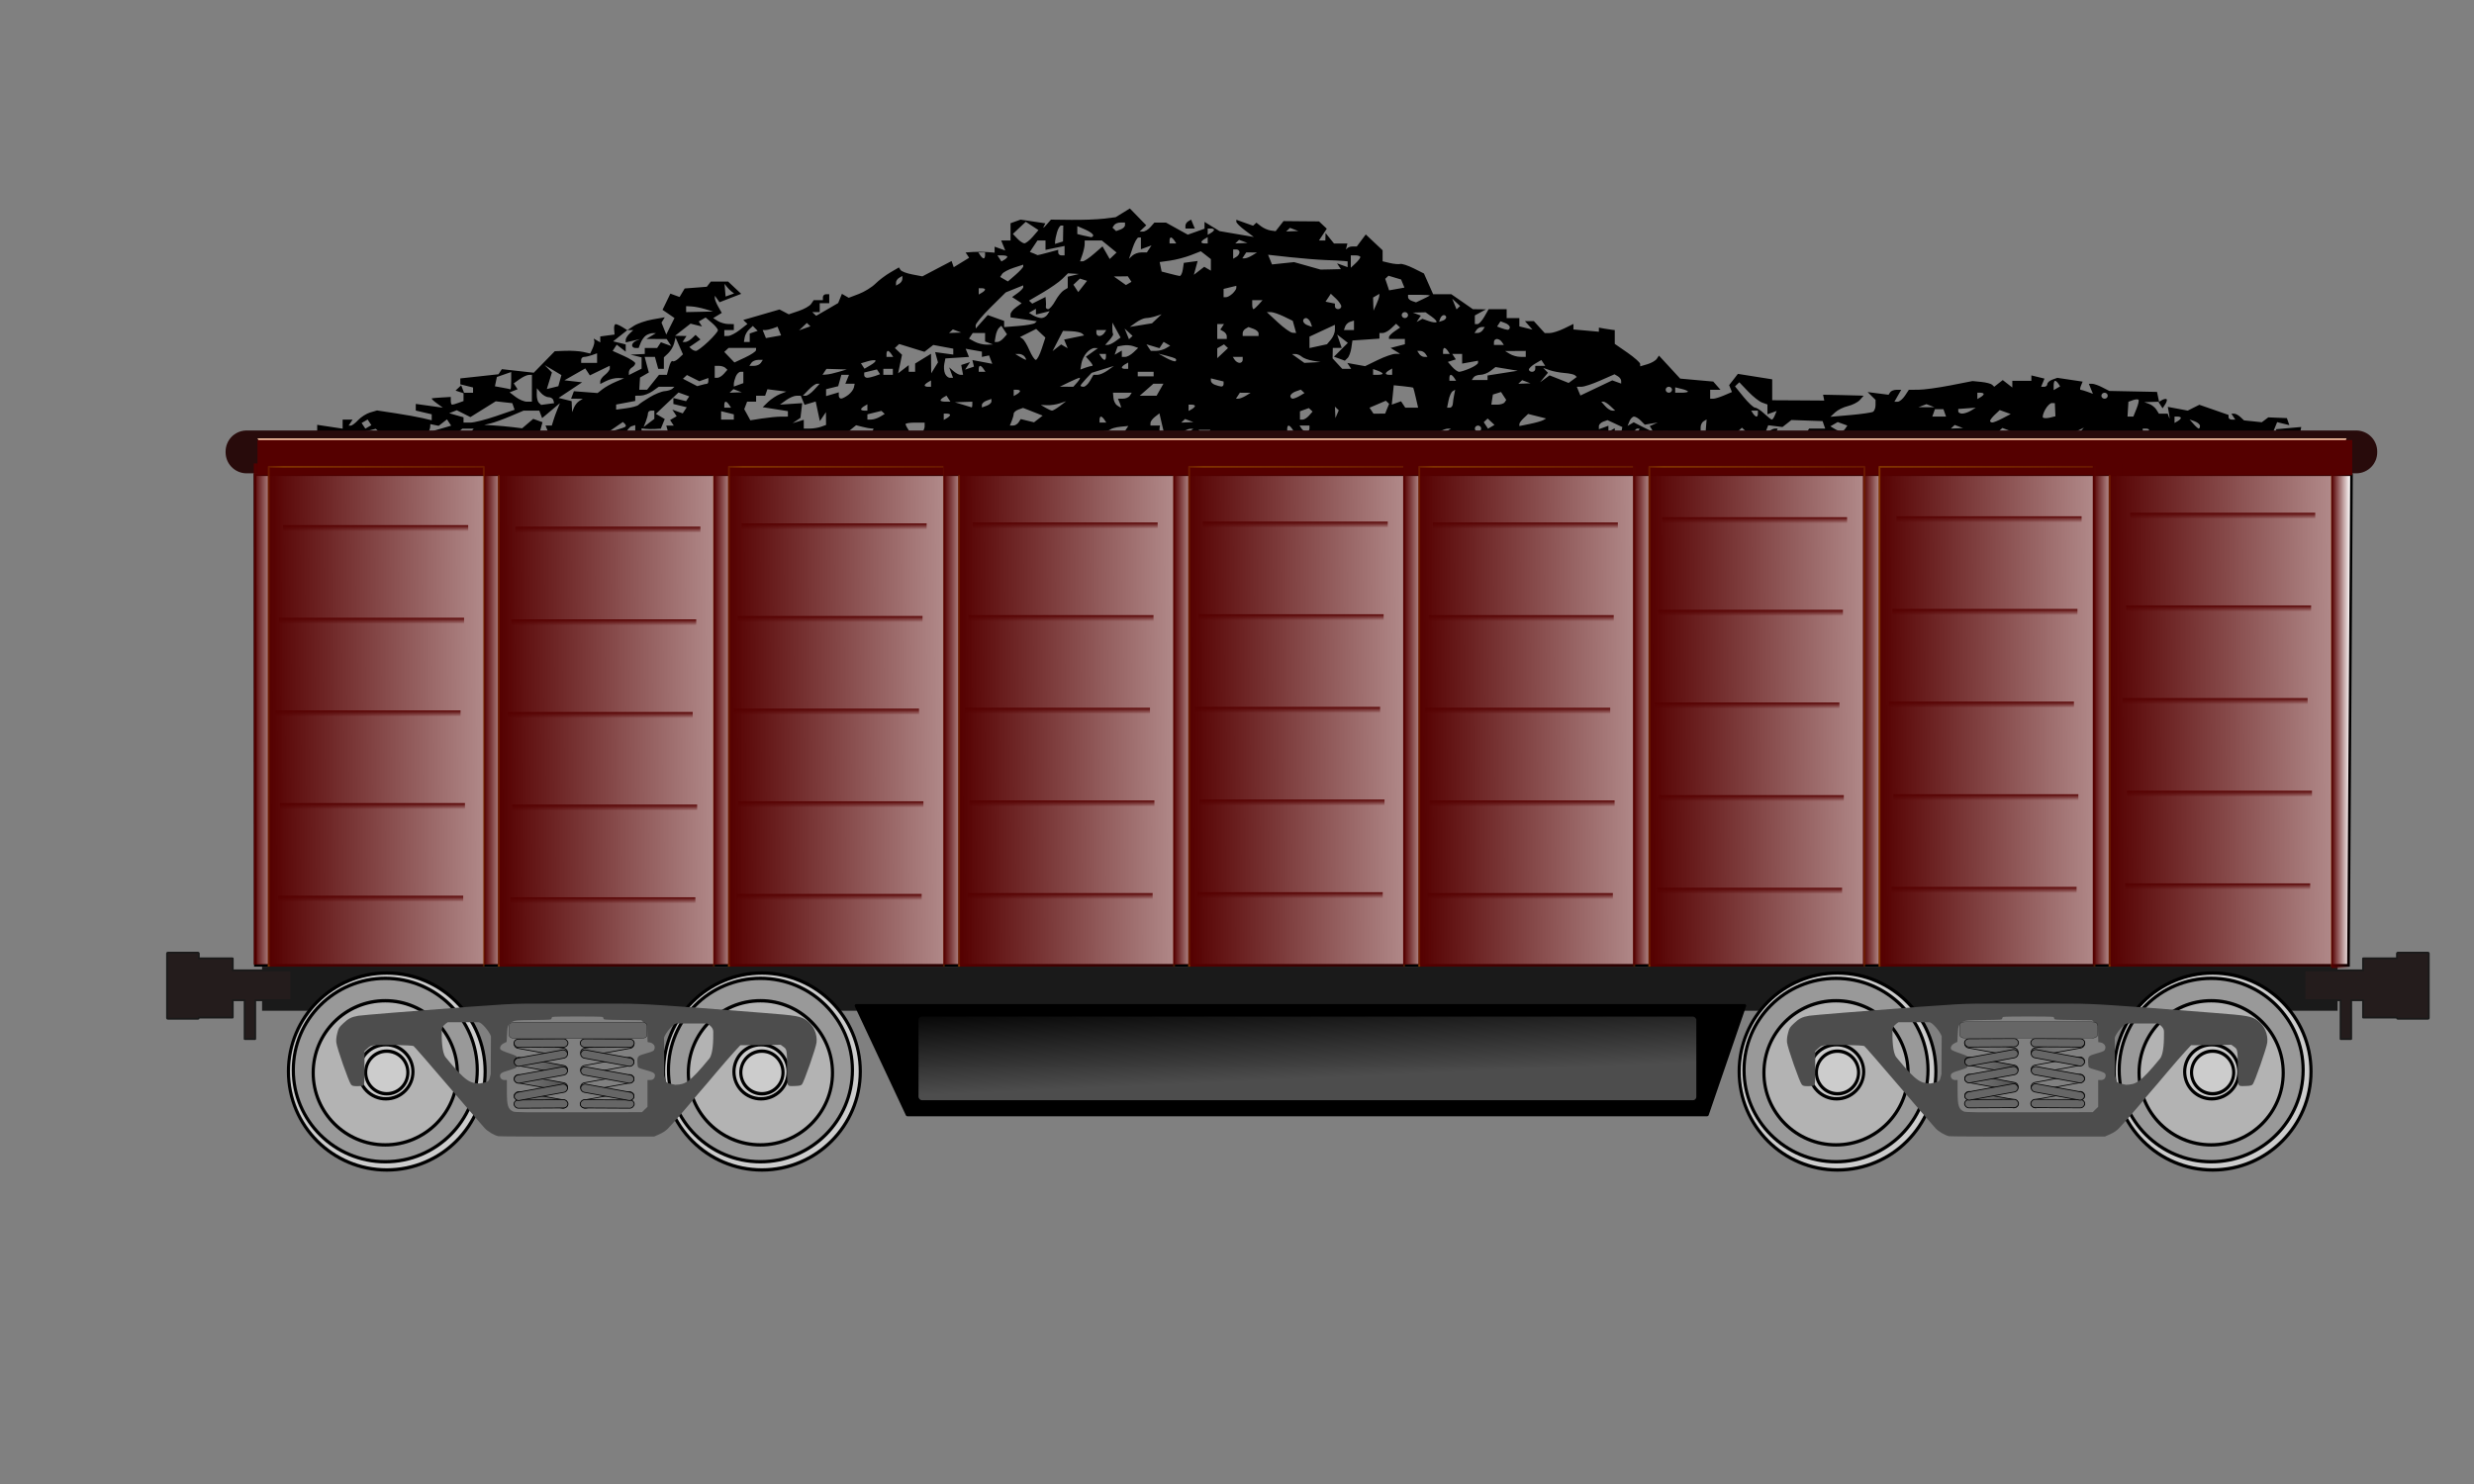 <?xml version="1.0" encoding="UTF-8"?>
<svg version="1.1" viewBox="0 0 708.66 425.2" xmlns="http://www.w3.org/2000/svg" xmlns:xlink="http://www.w3.org/1999/xlink">
<rect x="0" y="0" width="708.66" height="425.2" fill="#808080" stroke="none"/>
<defs>
<linearGradient id="aa" x1="383.63" x2="384.56" y1="234.63" y2="234.63" gradientTransform="matrix(1.954 0 0 3.03 130.61 -1346.1)" gradientUnits="userSpaceOnUse">
<stop stop-color="#500" offset="0"/>
<stop stop-color="#500" stop-opacity="0" offset="1"/>
</linearGradient>
<linearGradient id="ao" x1="383.63" x2="384.56" y1="234.63" y2="234.63" gradientTransform="matrix(1.954 0 0 3.03 104.06 -1346.6)" gradientUnits="userSpaceOnUse">
<stop stop-color="#500" offset="0"/>
<stop stop-color="#500" stop-opacity="0" offset="1"/>
</linearGradient>
<linearGradient id="av" x1="383.63" x2="384.56" y1="234.63" y2="234.63" gradientTransform="matrix(1.954 0 0 3.03 77.516 -1345.3)" gradientUnits="userSpaceOnUse">
<stop stop-color="#500" offset="0"/>
<stop stop-color="#500" stop-opacity="0" offset="1"/>
</linearGradient>
<linearGradient id="z" x1="383.63" x2="384.56" y1="234.63" y2="234.63" gradientTransform="matrix(1.954 0 0 3.03 50.969 -1346.3)" gradientUnits="userSpaceOnUse">
<stop stop-color="#500" offset="0"/>
<stop stop-color="#500" stop-opacity="0" offset="1"/>
</linearGradient>
<linearGradient id="v" x1="383.63" x2="384.56" y1="234.63" y2="234.63" gradientTransform="matrix(1.954 0 0 3.03 24.421 -1347.5)" gradientUnits="userSpaceOnUse">
<stop stop-color="#500" offset="0"/>
<stop stop-color="#500" stop-opacity="0" offset="1"/>
</linearGradient>
<linearGradient id="ab" x1="383.63" x2="384.56" y1="234.63" y2="234.63" gradientTransform="matrix(1.954 0 0 3.03 131.62 -1279.1)" gradientUnits="userSpaceOnUse">
<stop stop-color="#500" offset="0"/>
<stop stop-color="#500" stop-opacity="0" offset="1"/>
</linearGradient>
<linearGradient id="am" x1="383.63" x2="384.56" y1="234.63" y2="234.63" gradientTransform="matrix(1.954 0 0 3.03 105.07 -1279.6)" gradientUnits="userSpaceOnUse">
<stop stop-color="#500" offset="0"/>
<stop stop-color="#500" stop-opacity="0" offset="1"/>
</linearGradient>
<linearGradient id="ay" x1="383.63" x2="384.56" y1="234.63" y2="234.63" gradientTransform="matrix(1.954 0 0 3.03 78.526 -1278.4)" gradientUnits="userSpaceOnUse">
<stop stop-color="#500" offset="0"/>
<stop stop-color="#500" stop-opacity="0" offset="1"/>
</linearGradient>
<linearGradient id="be" x1="383.63" x2="384.56" y1="234.63" y2="234.63" gradientTransform="matrix(1.954 0 0 3.03 51.979 -1279.4)" gradientUnits="userSpaceOnUse">
<stop stop-color="#500" offset="0"/>
<stop stop-color="#500" stop-opacity="0" offset="1"/>
</linearGradient>
<linearGradient id="s" x1="383.63" x2="384.56" y1="234.63" y2="234.63" gradientTransform="matrix(1.954 0 0 3.03 25.432 -1280.6)" gradientUnits="userSpaceOnUse">
<stop stop-color="#500" offset="0"/>
<stop stop-color="#500" stop-opacity="0" offset="1"/>
</linearGradient>
<linearGradient id="ac" x1="383.63" x2="384.56" y1="234.63" y2="234.63" gradientTransform="matrix(1.954 0 0 3.03 131.87 -1212)" gradientUnits="userSpaceOnUse">
<stop stop-color="#500" offset="0"/>
<stop stop-color="#500" stop-opacity="0" offset="1"/>
</linearGradient>
<linearGradient id="ap" x1="383.63" x2="384.56" y1="234.63" y2="234.63" gradientTransform="matrix(1.954 0 0 3.03 105.33 -1212.5)" gradientUnits="userSpaceOnUse">
<stop stop-color="#500" offset="0"/>
<stop stop-color="#500" stop-opacity="0" offset="1"/>
</linearGradient>
<linearGradient id="aw" x1="383.63" x2="384.56" y1="234.63" y2="234.63" gradientTransform="matrix(1.954 0 0 3.03 78.778 -1211.2)" gradientUnits="userSpaceOnUse">
<stop stop-color="#500" offset="0"/>
<stop stop-color="#500" stop-opacity="0" offset="1"/>
</linearGradient>
<linearGradient id="y" x1="383.63" x2="384.56" y1="234.63" y2="234.63" gradientTransform="matrix(1.954 0 0 3.03 52.231 -1212.2)" gradientUnits="userSpaceOnUse">
<stop stop-color="#500" offset="0"/>
<stop stop-color="#500" stop-opacity="0" offset="1"/>
</linearGradient>
<linearGradient id="t" x1="383.63" x2="384.56" y1="234.63" y2="234.63" gradientTransform="matrix(1.954 0 0 3.03 25.684 -1213.4)" gradientUnits="userSpaceOnUse">
<stop stop-color="#500" offset="0"/>
<stop stop-color="#500" stop-opacity="0" offset="1"/>
</linearGradient>
<linearGradient id="ag" x1="383.63" x2="384.56" y1="234.63" y2="234.63" gradientTransform="matrix(1.954 0 0 3.03 133.39 -1146.3)" gradientUnits="userSpaceOnUse">
<stop stop-color="#500" offset="0"/>
<stop stop-color="#500" stop-opacity="0" offset="1"/>
</linearGradient>
<linearGradient id="as" x1="383.63" x2="384.56" y1="234.63" y2="234.63" gradientTransform="matrix(1.954 0 0 3.03 106.84 -1146.8)" gradientUnits="userSpaceOnUse">
<stop stop-color="#500" offset="0"/>
<stop stop-color="#500" stop-opacity="0" offset="1"/>
</linearGradient>
<linearGradient id="ba" x1="383.63" x2="384.56" y1="234.63" y2="234.63" gradientTransform="matrix(1.954 0 0 3.03 80.294 -1145.5)" gradientUnits="userSpaceOnUse">
<stop stop-color="#500" offset="0"/>
<stop stop-color="#500" stop-opacity="0" offset="1"/>
</linearGradient>
<linearGradient id="bf" x1="383.63" x2="384.56" y1="234.63" y2="234.63" gradientTransform="matrix(1.954 0 0 3.03 53.747 -1146.6)" gradientUnits="userSpaceOnUse">
<stop stop-color="#500" offset="0"/>
<stop stop-color="#500" stop-opacity="0" offset="1"/>
</linearGradient>
<linearGradient id="r" x1="383.63" x2="384.56" y1="234.63" y2="234.63" gradientTransform="matrix(1.954 0 0 3.03 27.199 -1147.7)" gradientUnits="userSpaceOnUse">
<stop stop-color="#500" offset="0"/>
<stop stop-color="#500" stop-opacity="0" offset="1"/>
</linearGradient>
<linearGradient id="ae" x1="383.63" x2="384.56" y1="234.63" y2="234.63" gradientTransform="matrix(1.954 0 0 3.03 133.14 -1080.4)" gradientUnits="userSpaceOnUse">
<stop stop-color="#500" offset="0"/>
<stop stop-color="#500" stop-opacity="0" offset="1"/>
</linearGradient>
<linearGradient id="aq" x1="383.63" x2="384.56" y1="234.63" y2="234.63" gradientTransform="matrix(1.954 0 0 3.03 106.59 -1080.9)" gradientUnits="userSpaceOnUse">
<stop stop-color="#500" offset="0"/>
<stop stop-color="#500" stop-opacity="0" offset="1"/>
</linearGradient>
<linearGradient id="az" x1="383.63" x2="384.56" y1="234.63" y2="234.63" gradientTransform="matrix(1.954 0 0 3.03 80.041 -1079.6)" gradientUnits="userSpaceOnUse">
<stop stop-color="#500" offset="0"/>
<stop stop-color="#500" stop-opacity="0" offset="1"/>
</linearGradient>
<linearGradient id="bg" x1="383.63" x2="384.56" y1="234.63" y2="234.63" gradientTransform="matrix(1.954 0 0 3.03 53.494 -1080.6)" gradientUnits="userSpaceOnUse">
<stop stop-color="#500" offset="0"/>
<stop stop-color="#500" stop-opacity="0" offset="1"/>
</linearGradient>
<linearGradient id="u" x1="383.63" x2="384.56" y1="234.63" y2="234.63" gradientTransform="matrix(1.954 0 0 3.03 26.947 -1081.8)" gradientUnits="userSpaceOnUse">
<stop stop-color="#500" offset="0"/>
<stop stop-color="#500" stop-opacity="0" offset="1"/>
</linearGradient>
<linearGradient id="ah" x1="383.63" x2="384.56" y1="234.63" y2="234.63" gradientTransform="matrix(1.954 0 0 3.03 133.39 -1014.5)" gradientUnits="userSpaceOnUse">
<stop stop-color="#500" offset="0"/>
<stop stop-color="#500" stop-opacity="0" offset="1"/>
</linearGradient>
<linearGradient id="ar" x1="383.63" x2="384.56" y1="234.63" y2="234.63" gradientTransform="matrix(1.954 0 0 3.03 106.84 -1015)" gradientUnits="userSpaceOnUse">
<stop stop-color="#500" offset="0"/>
<stop stop-color="#500" stop-opacity="0" offset="1"/>
</linearGradient>
<linearGradient id="bc" x1="383.63" x2="384.56" y1="234.63" y2="234.63" gradientTransform="matrix(1.954 0 0 3.03 80.294 -1013.7)" gradientUnits="userSpaceOnUse">
<stop stop-color="#500" offset="0"/>
<stop stop-color="#500" stop-opacity="0" offset="1"/>
</linearGradient>
<linearGradient id="aj" x1="383.63" x2="384.56" y1="234.63" y2="234.63" gradientTransform="matrix(1.954 0 0 3.03 53.747 -1014.7)" gradientUnits="userSpaceOnUse">
<stop stop-color="#500" offset="0"/>
<stop stop-color="#500" stop-opacity="0" offset="1"/>
</linearGradient>
<linearGradient id="q" x1="383.63" x2="384.56" y1="234.63" y2="234.63" gradientTransform="matrix(1.954 0 0 3.03 27.199 -1015.9)" gradientUnits="userSpaceOnUse">
<stop stop-color="#500" offset="0"/>
<stop stop-color="#500" stop-opacity="0" offset="1"/>
</linearGradient>
<linearGradient id="af" x1="383.63" x2="384.56" y1="234.63" y2="234.63" gradientTransform="matrix(1.954 0 0 3.03 133.64 -948.31)" gradientUnits="userSpaceOnUse">
<stop stop-color="#500" offset="0"/>
<stop stop-color="#500" stop-opacity="0" offset="1"/>
</linearGradient>
<linearGradient id="at" x1="383.63" x2="384.56" y1="234.63" y2="234.63" gradientTransform="matrix(1.954 0 0 3.03 107.09 -948.82)" gradientUnits="userSpaceOnUse">
<stop stop-color="#500" offset="0"/>
<stop stop-color="#500" stop-opacity="0" offset="1"/>
</linearGradient>
<linearGradient id="ax" x1="383.63" x2="384.56" y1="234.63" y2="234.63" gradientTransform="matrix(1.954 0 0 3.03 80.546 -947.55)" gradientUnits="userSpaceOnUse">
<stop stop-color="#500" offset="0"/>
<stop stop-color="#500" stop-opacity="0" offset="1"/>
</linearGradient>
<linearGradient id="ak" x1="383.63" x2="384.56" y1="234.63" y2="234.63" gradientTransform="matrix(1.954 0 0 3.03 53.999 -948.56)" gradientUnits="userSpaceOnUse">
<stop stop-color="#500" offset="0"/>
<stop stop-color="#500" stop-opacity="0" offset="1"/>
</linearGradient>
<linearGradient id="w" x1="383.63" x2="384.56" y1="234.63" y2="234.63" gradientTransform="matrix(1.954 0 0 3.03 27.452 -949.75)" gradientUnits="userSpaceOnUse">
<stop stop-color="#500" offset="0"/>
<stop stop-color="#500" stop-opacity="0" offset="1"/>
</linearGradient>
<linearGradient id="ad" x1="383.63" x2="384.56" y1="234.63" y2="234.63" gradientTransform="matrix(1.954 0 0 3.03 134.15 -816.99)" gradientUnits="userSpaceOnUse">
<stop stop-color="#500" offset="0"/>
<stop stop-color="#500" stop-opacity="0" offset="1"/>
</linearGradient>
<linearGradient id="an" x1="383.63" x2="384.56" y1="234.63" y2="234.63" gradientTransform="matrix(1.954 0 0 3.03 107.6 -817.5)" gradientUnits="userSpaceOnUse">
<stop stop-color="#500" offset="0"/>
<stop stop-color="#500" stop-opacity="0" offset="1"/>
</linearGradient>
<linearGradient id="bb" x1="383.63" x2="384.56" y1="234.63" y2="234.63" gradientTransform="matrix(1.954 0 0 3.03 81.051 -816.23)" gradientUnits="userSpaceOnUse">
<stop stop-color="#500" offset="0"/>
<stop stop-color="#500" stop-opacity="0" offset="1"/>
</linearGradient>
<linearGradient id="al" x1="383.63" x2="384.56" y1="234.63" y2="234.63" gradientTransform="matrix(1.954 0 0 3.03 54.504 -817.24)" gradientUnits="userSpaceOnUse">
<stop stop-color="#500" offset="0"/>
<stop stop-color="#500" stop-opacity="0" offset="1"/>
</linearGradient>
<linearGradient id="x" x1="383.63" x2="384.56" y1="234.63" y2="234.63" gradientTransform="matrix(1.954 0 0 3.03 27.957 -818.43)" gradientUnits="userSpaceOnUse">
<stop stop-color="#500" offset="0"/>
<stop stop-color="#500" stop-opacity="0" offset="1"/>
</linearGradient>
<linearGradient id="ai" x1="383.63" x2="384.56" y1="234.63" y2="234.63" gradientTransform="matrix(1.954 0 0 3.03 134.59 -883.5)" gradientUnits="userSpaceOnUse">
<stop stop-color="#500" offset="0"/>
<stop stop-color="#500" stop-opacity="0" offset="1"/>
</linearGradient>
<linearGradient id="au" x1="383.63" x2="384.56" y1="234.63" y2="234.63" gradientTransform="matrix(1.954 0 0 3.03 108.04 -884)" gradientUnits="userSpaceOnUse">
<stop stop-color="#500" offset="0"/>
<stop stop-color="#500" stop-opacity="0" offset="1"/>
</linearGradient>
<linearGradient id="bd" x1="383.63" x2="384.56" y1="234.63" y2="234.63" gradientTransform="matrix(1.954 0 0 3.03 81.495 -882.74)" gradientUnits="userSpaceOnUse">
<stop stop-color="#500" offset="0"/>
<stop stop-color="#500" stop-opacity="0" offset="1"/>
</linearGradient>
<linearGradient id="bh" x1="383.63" x2="384.56" y1="234.63" y2="234.63" gradientTransform="matrix(1.954 0 0 3.03 54.948 -883.75)" gradientUnits="userSpaceOnUse">
<stop stop-color="#500" offset="0"/>
<stop stop-color="#500" stop-opacity="0" offset="1"/>
</linearGradient>
<linearGradient id="bi" x1="383.63" x2="384.56" y1="234.63" y2="234.63" gradientTransform="matrix(1.954 0 0 3.03 28.401 -884.93)" gradientUnits="userSpaceOnUse">
<stop stop-color="#500" offset="0"/>
<stop stop-color="#500" stop-opacity="0" offset="1"/>
</linearGradient>
<linearGradient id="a" x1="289.82" x2="297.16" y1="245.77" y2="245.77" gradientUnits="userSpaceOnUse">
<stop stop-color="#666" offset="0"/>
<stop stop-color="#666" stop-opacity="0" offset="1"/>
</linearGradient>
<linearGradient id="b" x1="289.44" x2="296.77" y1="248.18" y2="248.18" gradientUnits="userSpaceOnUse" xlink:href="#e"/>
<linearGradient id="e">
<stop stop-color="#4d4d4d" offset="0"/>
<stop stop-color="#4d4d4d" stop-opacity="0" offset="1"/>
</linearGradient>
<linearGradient id="c" x1="289.06" x2="296.39" y1="250.57" y2="250.57" gradientUnits="userSpaceOnUse" xlink:href="#e"/>
<linearGradient id="d" x1="288.67" x2="296.01" y1="252.97" y2="252.97" gradientUnits="userSpaceOnUse" xlink:href="#e"/>
<linearGradient id="n" x1="383.63" x2="384.56" y1="234.63" y2="234.63" gradientTransform="matrix(5.793 0 0 8.205 -1554.5 -1092.5)" gradientUnits="userSpaceOnUse">
<stop stop-color="#500" offset="0"/>
<stop stop-color="#500" stop-opacity="0" offset="1"/>
</linearGradient>
<linearGradient id="h" x1="383.63" x2="384.56" y1="234.63" y2="234.63" gradientTransform="matrix(9.046 0 0 8.205 -2870.7 -1093.5)" gradientUnits="userSpaceOnUse">
<stop stop-color="#500" offset="0"/>
<stop stop-color="#500" stop-opacity="0" offset="1"/>
</linearGradient>
<linearGradient id="i" x1="383.63" x2="384.56" y1="234.63" y2="234.63" gradientTransform="matrix(9.046 0 0 8.205 -3397.5 -1093.5)" gradientUnits="userSpaceOnUse">
<stop stop-color="#500" offset="0"/>
<stop stop-color="#500" stop-opacity="0" offset="1"/>
</linearGradient>
<linearGradient id="f" x1="383.63" x2="384.56" y1="234.63" y2="234.63" gradientTransform="matrix(9.046 0 0 8.205 -3002.4 -1093.5)" gradientUnits="userSpaceOnUse">
<stop stop-color="#500" offset="0"/>
<stop stop-color="#500" stop-opacity="0" offset="1"/>
</linearGradient>
<linearGradient id="g" x1="383.63" x2="384.56" y1="234.63" y2="234.63" gradientTransform="matrix(9.046 0 0 8.205 -3068.2 -1093.5)" gradientUnits="userSpaceOnUse">
<stop stop-color="#500" offset="0"/>
<stop stop-color="#500" stop-opacity="0" offset="1"/>
</linearGradient>
<linearGradient id="m" x1="383.63" x2="384.56" y1="234.63" y2="234.63" gradientTransform="matrix(9.046 0 0 8.205 -3134.1 -1093.5)" gradientUnits="userSpaceOnUse">
<stop stop-color="#500" offset="0"/>
<stop stop-color="#500" stop-opacity="0" offset="1"/>
</linearGradient>
<linearGradient id="j" x1="383.63" x2="384.56" y1="234.63" y2="234.63" gradientTransform="matrix(9.046 0 0 8.205 -3199.9 -1093.5)" gradientUnits="userSpaceOnUse">
<stop stop-color="#500" offset="0"/>
<stop stop-color="#500" stop-opacity="0" offset="1"/>
</linearGradient>
<linearGradient id="k" x1="383.63" x2="384.56" y1="234.63" y2="234.63" gradientTransform="matrix(9.046 0 0 8.205 -3265.8 -1093.5)" gradientUnits="userSpaceOnUse">
<stop stop-color="#500" offset="0"/>
<stop stop-color="#500" stop-opacity="0" offset="1"/>
</linearGradient>
<linearGradient id="p" x1="406.24" x2="406.09" y1="289.3" y2="286.13" gradientTransform="matrix(8.728 0 0 7.918 -3196.6 -1353.3)" gradientUnits="userSpaceOnUse">
<stop stop-color="#4d4d4d" offset="0"/>
<stop stop-color="#4d4d4d" stop-opacity="0" offset="1"/>
</linearGradient>
<linearGradient id="bu" x1="414.5" x2="427.25" y1="274.38" y2="274.32" gradientTransform="matrix(9.046 0 0 8.205 -3211.6 -1418)" gradientUnits="userSpaceOnUse">
<stop stop-color="#500" offset="0"/>
<stop stop-color="#500" stop-opacity="0" offset="1"/>
</linearGradient>
<linearGradient id="bj" x1="404.68" x2="417.42" y1="273.15" y2="273.09" gradientTransform="matrix(9.046 0 0 8.205 -3122.7 -1407.9)" gradientUnits="userSpaceOnUse">
<stop stop-color="#803300" offset="0"/>
<stop stop-color="#803300" stop-opacity="0" offset="1"/>
</linearGradient>
<linearGradient id="bt" x1="414.5" x2="427.25" y1="274.38" y2="274.32" gradientTransform="matrix(9.046 0 0 8.205 -3277.5 -1418)" gradientUnits="userSpaceOnUse">
<stop stop-color="#500" offset="0"/>
<stop stop-color="#500" stop-opacity="0" offset="1"/>
</linearGradient>
<linearGradient id="bo" x1="404.68" x2="417.42" y1="273.15" y2="273.09" gradientTransform="matrix(9.046 0 0 8.205 -3188.6 -1407.9)" gradientUnits="userSpaceOnUse">
<stop stop-color="#803300" offset="0"/>
<stop stop-color="#803300" stop-opacity="0" offset="1"/>
</linearGradient>
<linearGradient id="bs" x1="414.5" x2="427.25" y1="274.38" y2="274.32" gradientTransform="matrix(9.046 0 0 8.205 -3343.4 -1418)" gradientUnits="userSpaceOnUse">
<stop stop-color="#500" offset="0"/>
<stop stop-color="#500" stop-opacity="0" offset="1"/>
</linearGradient>
<linearGradient id="bn" x1="404.68" x2="417.42" y1="273.15" y2="273.09" gradientTransform="matrix(9.046 0 0 8.205 -3254.5 -1407.9)" gradientUnits="userSpaceOnUse">
<stop stop-color="#803300" offset="0"/>
<stop stop-color="#803300" stop-opacity="0" offset="1"/>
</linearGradient>
<linearGradient id="bv" x1="414.5" x2="427.25" y1="274.38" y2="274.32" gradientTransform="matrix(9.046 0 0 8.205 -3409.3 -1418)" gradientUnits="userSpaceOnUse">
<stop stop-color="#500" offset="0"/>
<stop stop-color="#500" stop-opacity="0" offset="1"/>
</linearGradient>
<linearGradient id="bl" x1="404.68" x2="417.42" y1="273.15" y2="273.09" gradientTransform="matrix(9.046 0 0 8.205 -3320.5 -1407.9)" gradientUnits="userSpaceOnUse">
<stop stop-color="#803300" offset="0"/>
<stop stop-color="#803300" stop-opacity="0" offset="1"/>
</linearGradient>
<linearGradient id="bw" x1="414.5" x2="427.25" y1="274.38" y2="274.32" gradientTransform="matrix(9.046 0 0 8.205 -3541.2 -1418)" gradientUnits="userSpaceOnUse">
<stop stop-color="#500" offset="0"/>
<stop stop-color="#500" stop-opacity="0" offset="1"/>
</linearGradient>
<linearGradient id="bp" x1="404.68" x2="417.42" y1="273.15" y2="273.09" gradientTransform="matrix(9.046 0 0 8.205 -3452.3 -1407.9)" gradientUnits="userSpaceOnUse">
<stop stop-color="#803300" offset="0"/>
<stop stop-color="#803300" stop-opacity="0" offset="1"/>
</linearGradient>
<linearGradient id="bz" x1="414.5" x2="427.25" y1="274.38" y2="274.32" gradientTransform="matrix(9.046 0 0 8.205 -3673 -1418)" gradientUnits="userSpaceOnUse">
<stop stop-color="#500" offset="0"/>
<stop stop-color="#500" stop-opacity="0" offset="1"/>
</linearGradient>
<linearGradient id="ca" x1="404.68" x2="417.42" y1="273.15" y2="273.09" gradientTransform="matrix(9.046 0 0 8.205 -3584.1 -1407.9)" gradientUnits="userSpaceOnUse">
<stop stop-color="#803300" offset="0"/>
<stop stop-color="#803300" stop-opacity="0" offset="1"/>
</linearGradient>
<linearGradient id="l" x1="383.63" x2="384.56" y1="234.63" y2="234.63" gradientTransform="matrix(9.046 0 0 8.205 -2936.5 -1093.5)" gradientUnits="userSpaceOnUse">
<stop stop-color="#500" offset="0"/>
<stop stop-color="#500" stop-opacity="0" offset="1"/>
</linearGradient>
<linearGradient id="bq" x1="414.5" x2="427.25" y1="274.38" y2="274.32" gradientTransform="matrix(9.341 0 0 8.205 -3268.1 -1417.9)" gradientUnits="userSpaceOnUse">
<stop stop-color="#500" offset="0"/>
<stop stop-color="#500" stop-opacity="0" offset="1"/>
</linearGradient>
<linearGradient id="bm" x1="404.68" x2="417.42" y1="273.15" y2="273.09" gradientTransform="matrix(9.341 0 0 8.205 -3176.3 -1407.8)" gradientUnits="userSpaceOnUse">
<stop stop-color="#803300" offset="0"/>
<stop stop-color="#803300" stop-opacity="0" offset="1"/>
</linearGradient>
<linearGradient id="br" x1="414.5" x2="427.25" y1="274.38" y2="274.32" gradientTransform="matrix(9.046 0 0 8.205 -3475.3 -1418)" gradientUnits="userSpaceOnUse">
<stop stop-color="#500" offset="0"/>
<stop stop-color="#500" stop-opacity="0" offset="1"/>
</linearGradient>
<linearGradient id="bk" x1="404.68" x2="417.42" y1="273.15" y2="273.09" gradientTransform="matrix(9.046 0 0 8.205 -3386.4 -1407.9)" gradientUnits="userSpaceOnUse">
<stop stop-color="#803300" offset="0"/>
<stop stop-color="#803300" stop-opacity="0" offset="1"/>
</linearGradient>
<linearGradient id="o" x1="383.63" x2="384.56" y1="234.63" y2="234.63" gradientTransform="matrix(9.046 0 0 8.205 -3331.6 -1093.5)" gradientUnits="userSpaceOnUse">
<stop stop-color="#500" offset="0"/>
<stop stop-color="#500" stop-opacity="0" offset="1"/>
</linearGradient>
<linearGradient id="by" x1="414.5" x2="427.25" y1="274.38" y2="274.32" gradientTransform="matrix(9.046 0 0 8.205 -3607.1 -1418)" gradientUnits="userSpaceOnUse">
<stop stop-color="#500" offset="0"/>
<stop stop-color="#500" stop-opacity="0" offset="1"/>
</linearGradient>
<linearGradient id="bx" x1="404.68" x2="417.42" y1="273.15" y2="273.09" gradientTransform="matrix(9.046 0 0 8.205 -3518.2 -1407.9)" gradientUnits="userSpaceOnUse">
<stop stop-color="#803300" offset="0"/>
<stop stop-color="#803300" stop-opacity="0" offset="1"/>
</linearGradient>
</defs>
<g transform="translate(0 -627.17)">
<path d="m94.066 757.62-15.051-0.06 0.944-1.66c0.52-0.91 1.307-1.66 1.749-1.66 0.443 0 1.458-0.23 2.256-0.52l1.451-0.52-0.505 1.23-0.505 1.24 2.711-0.37 2.711-0.38 0.492-1.2 0.493-1.21-4.962 1.16 1.25-1.42 1.25-1.43h2.51v-1.93l7.288 1.1v-2.59h2.842l-0.56 0.86-0.567 0.85h0.627c0.35 0 1.3-0.71 2.11-1.59 0.81-0.87 2.35-1.85 3.43-2.17l1.97-0.58 5.32 0.81c2.93 0.45 6.45 1.08 7.83 1.41l2.51 0.6v-1.72l-2.28-0.53-2.28-0.54v-1.9l7.74 1.08-1.76-1.29c-0.98-0.7-1.59-1.33-1.37-1.39s1.53-0.17 2.91-0.25l2.5-0.15v1.11c0 0.61 0.17 1.11 0.38 1.11s1.03-0.23 1.82-0.52l1.45-0.52v-2.24l-2.28-0.76 0.81-0.76 0.8-0.76 0.82 2.14h2.58v-1.51l-1.82-0.45-1.83-0.45v-1.7l5.47-0.59 5.47-0.6 0.96-1.46 9.14 1.02 6.02-6.16 3.1-0.12c1.7-0.06 3.99 0.09 5.07 0.33l1.98 0.45 0.67-1.44c0.37-0.79 0.6-1.75 0.51-2.14l-0.17-0.7 0.93 0.54 0.94 0.54v-1.69l2.05-0.28 2.05-0.27-0.13-1.5c-0.07-0.82 0.14-1.49 0.46-1.48s1.19 0.4 1.95 0.87l1.36 0.86-2.03 1.6-2.02 1.6 3.6 0.88v2.08l-1.29-1-1.28-1-0.59 0.89-0.58 0.89 3.23 1.45c1.78 0.8 3.24 1.74 3.24 2.09 0 0.36-0.41 0.89-0.91 1.18s-0.91 0.9-0.91 1.36v0.84l1.82-0.92 1.82-0.91v-3.24l-1.59-0.39-1.6-0.39 4.1-0.2v-1.71h3.54l1.08-1.64 1.48 0.54 1.49 0.53-1.32-2-2.91-0.01-2.9-0.01 1.36-0.83 1.37-0.83h-0.91c-0.5 0-1.35 0.28-1.89 0.63-0.54 0.34-1.24 1.3-1.56 2.12l-0.59 1.5h-0.94c-0.52 0-0.94-0.35-0.94-0.78 0-0.44 0.51-1.01 1.14-1.28l1.14-0.49-2.05 0.48-2.05 0.47v-0.74c0-0.41 0.49-1.2 1.09-1.77l1.09-1.02h-1.68l1.85-1.22c1.01-0.66 3.41-1.49 5.34-1.83l3.5-0.61-0.94 1.52 0.68 1.71 0.69 1.71 1.17-2.37 1.18-2.36-1.71-1.18-1.72-1.17 1.13-2.32 1.12-2.32 2.64 0.96 1.46-2.44 3.17-0.24 3.17-0.25 0.58-0.75 0.58-0.74h4.94l1.87 1.76 1.88 1.76-3.11 1.2-3.1 1.21-0.67-0.94-0.67-0.93-0.01 0.7c-0.01 0.38 0.44 1.49 0.99 2.46l1 1.76-1.23 0.75-1.23 0.74 1.36 0.85c0.76 0.46 2.09 0.85 2.97 0.85l1.59 0.02v1.71h-2.73v1.71l1.14-0.03c0.62-0.02 2.11-0.8 3.31-1.73l2.18-1.71-0.6-0.56-0.6-0.57 5.19-1.5 5.19-1.51 1.33 0.69 1.32 0.7 2.84-0.96c1.56-0.52 3.17-1.43 3.57-2.02l0.73-1.07h2.64v-0.85c0-0.47 0.41-0.86 0.91-0.86h0.91v2.57h-2.73v2.56h-2.13l0.56 0.53 0.56 0.52 3.15-1.82 3.14-1.83 1.08-2.64 0.97 0.57 0.98 0.56 2.9-1.1c1.6-0.61 3.73-1.92 4.73-2.92s2.93-2.46 4.28-3.24l2.46-1.44 0.48 0.74c0.27 0.4 1.78 0.98 3.37 1.27l2.88 0.55 4.18-2.2 4.18-2.19 0.31 0.88 0.31 0.89 2.21-1.36 2.2-1.35-0.5-0.76-0.51-0.76 2.11-0.14c1.16-0.07 3.02-0.06 4.15 0.03l2.05 0.17v-1.72l1.53 0.55 1.52 0.55-0.58-1.44-0.59-1.43h2.68v-4.95l1.43-0.51 1.44-0.52 3.56 0.53 3.55 0.53-0.5 0.97c-0.28 0.53 0.08 0.29 0.79-0.53l1.31-1.5 5.82 0.07c3.21 0.04 7.37-0.12 9.26-0.34l3.44-0.42 2.04-1.25 2.04-1.26 2.35 2.42 2.35 2.41-0.95 0.89-0.95 0.9h0.98c0.54 0 1.5-0.58 2.12-1.29l1.13-1.28h3.32l3.12 1.73 3.13 1.73 2.39-0.85 2.4-0.86v-1.95l2.14 1.32 2.15 1.32 4.91 0.84 4.92 0.84-2.51-1.88c-1.38-1.03-2.5-2.14-2.5-2.46v-0.59l2.4 0.86 2.4 0.85 0.48-0.44 0.47-0.44 1.31 1.02c0.73 0.56 1.97 1.11 2.76 1.22l1.44 0.2 1.13-1.44 1.13-1.45 5.08 0.05 5.09 0.04 1.11 1.05 1.11 1.04-2.24 3.38h1.83l0.06-2.14 2.42 3h3.84l-0.27 1.07c-0.16 0.59-0.11 0.78 0.1 0.43 0.21-0.36 0.94-0.65 1.62-0.65h1.24l1.28-1.72 1.29-1.72 2.41 2.27 2.41 2.26v3.16l2.11 0.5c1.16 0.27 2.49 0.39 2.96 0.26 0.47-0.12 2.18 0.44 3.81 1.25l2.96 1.48 1.32 2.98 1.32 2.97h5.21l3.09 2.14 3.08 2.14 1.88 0.02 1.87 0.03-1.6 0.87-1.59 0.87v2.49h0.76c0.41 0 1.3-0.97 1.97-2.14l1.22-2.14h5.16v2.56h3.64v2.37l1.88 0.46 1.87 0.46-1.07-1.21-1.08-1.22h2.55l3.12 3.42h1.42c0.79 0 2.64-0.59 4.11-1.3l2.69-1.31v1.58l3.64 0.32 3.65 0.33v-1.18l1.59 0.29c0.88 0.16 1.9 0.32 2.28 0.35l0.68 0.07v3.95l3.63 2.51c1.99 1.39 3.63 2.83 3.64 3.22l0.02 0.7 2.05-0.6c1.13-0.33 2.34-1.02 2.69-1.54l0.63-0.93 3.04 3.29 3.03 3.3 4.74 0.43 4.74 0.42 2.08 2.36h-2.96v2.56h0.87c0.48 0 1.88-0.43 3.12-0.96l2.25-0.96-0.41-0.99-0.4-0.99 1.26-1.61 1.25-1.61 4.91 0.78 4.92 0.78v5.99l7.45 0.04 7.46 0.05-0.17-0.84-0.17-0.83 5.01 0.1c2.76 0.05 5.37 0.12 5.81 0.15l0.79 0.05-1.06 1.2c-0.58 0.66-2.11 1.44-3.41 1.75-1.29 0.3-2.95 1.12-3.69 1.82l-1.35 1.26 5.73-0.5c3.15-0.28 6.06-0.7 6.47-0.93 0.4-0.24 0.73-1.1 0.73-1.92v-1.49l-1.13-1.12-1.14-1.13 3 0.39 3 0.38 0.47-0.71c0.26-0.39 1.07-0.71 1.81-0.71h1.35l-0.98 1.71-0.97 1.71h0.93c0.52 0 1.45-0.77 2.08-1.71l1.13-1.71 2.74-0.01c1.51 0 5.62-0.56 9.12-1.24l6.38-1.25 2.51 0.25c1.38 0.14 2.77 0.5 3.1 0.81l0.6 0.57 1.22-0.96 1.22-0.95 1.37 1.06 1.37 1.07v-1.92h5.46v-1.55l1.88 0.46 1.87 0.46-0.96 2.34h0.89c0.48 0 0.88-0.34 0.88-0.76s0.65-1 1.44-1.29l1.44-0.51 7.24 1.08-0.48 1.17c-0.26 0.64-0.32 1.17-0.12 1.17 0.19 0 1.07 0.25 1.95 0.57l1.6 0.58-0.59-1.43-0.58-1.44h0.94c0.52 0 1.84 0.46 2.93 1.03l1.99 1.02 6.84 0.14 6.83 0.14 0.29 1.4 0.3 1.41-2.12 0.06-2.12 0.07 1.37 0.49c0.75 0.26 1.69 1 2.09 1.64l0.73 1.16h2.51l0.39 1.07c0.22 0.59 0.22 0.15 0.02-0.97l-0.37-2.04 2.86 0.53 2.85 0.54 1.66-0.84 1.67-0.83 4.18 1.45 4.18 1.46v0.67c0 0.37 0.44 0.67 0.97 0.67h0.96l-0.56-0.86-0.56-0.85h0.78c0.43 0 1.25 0.43 1.81 0.97l1.03 0.96 2.55 0.26 2.54 0.27 0.94-0.7 0.93-0.7 5.32 0.22 0.35 1 0.36 1.01-3.5-0.86-0.61 1.49-0.61 1.5 0.99 0.92 1 0.93-1.14-2.8 3.63-0.33 3.64-0.32-0.32 1.74 4.56 0.09c2.5 0.05 5.06 0.15 5.69 0.21l1.14 0.13v5.99h-85.98l1.77-1.26 1.76-1.26-1.52-0.02-1.53-0.03-1.34 1.25-1.33 1.25-241.61 0.04-0.01-1.06-0.02-1.05-0.75 1.11-0.74 1.1-15.87-0.25-15.86-0.26-3.64-1.44 1.36 0.93 1.37 0.92-17.43 0.01-17.42 0.02-1.04-1.18-1.04-1.17 1.24-3.02-1.26 0.39-1.26 0.4-0.52 2.07-0.52 2.08-17.08 0.19-17.07 0.2 2.54-2.09 2.54-2.1-1.44-0.03-1.44-0.02-2.13 2.14-2.14 2.13-45.26-0.06 1.96-3.44 2.15-0.77 2.15-0.76-0.98-3.52h2.14l-0.53-0.8-0.52-0.79 0.94-0.55 0.94-0.54-0.62-0.95-0.62-0.94 1.49 0.54 1.49 0.53 0.57-0.87 0.58-0.88-1.92-0.47-1.91-0.47v-1.71l3.64 0.9 0.45-0.69 0.46-0.68-1.54-0.56-1.54-0.55-3.24 3.05-3.24 3.06 1.27 0.74 1.27 0.75-1.12 2.74-1.62 0.1c-0.89 0.05-2.13 0.04-2.76-0.04l-1.14-0.14v1.89l0.83-0.49 0.84-0.48 0.39 1.08 0.4 1.07-0.89 2.42-0.89 2.43-1.48-0.4c-0.81-0.23-2.3-0.68-3.3-1.01l-1.82-0.61 1.37 0.93 1.36 0.92-6.6 0.01-6.61 0.02v-1.72h-2.84l0.55 0.83 0.54 0.83-21.29-0.03-21.29-0.02v-2.08l2.35 0.02 2.36 0.03-0.24-1.09-0.23-1.08 3.12 1.22 3.12 1.23 0.47-0.44 0.46-0.44-0.49-1.21-0.5-1.21 1.13-1.27 1.12-1.27h-3.27l-1.53 1.3-1.54 1.31-2.64-0.98-2.63-0.98 1.37-0.4c0.75-0.21 1.9-0.55 2.56-0.74l1.2-0.36-0.6-0.9-0.59-0.9-1.19 0.92-1.19 0.93-1.19-0.24-1.2-0.25-0.05 0.86c-0.03 0.47-0.38 1.34-0.78 1.92-0.4 0.59-1.13 1.07-1.63 1.07h-0.92l0.57-0.85 0.56-0.86h-0.91c-0.5 0-1.45 0.72-2.11 1.59l-1.19 1.59-7.7 3.68-15.054-0.06zm65.114-0.81h1.63l0.53-1.28 0.52-1.29h7.65l-0.51-0.48c-0.28-0.26-2.67-0.64-5.3-0.85l-4.79-0.37-1.18 0.91-1.17 0.92 1 2.44h1.62zm-0.05-0.86c-0.47 0-0.86-0.38-0.86-0.85v-0.86h2.84l-0.56 0.86c-0.31 0.47-0.95 0.85-1.42 0.85zm102.09 0.43c0.5-0.29 0.91-0.7 0.91-0.9 0-0.21-0.41-0.38-0.91-0.38h-0.92v1.81l0.92-0.53zm48.43 0.43h1.06l-0.6-0.56-0.6-0.57 1.13-1.36 1.14-1.36-1.6 1.17c-0.88 0.65-1.59 1.52-1.59 1.93v0.75h1.06zm88.9-0.01c0.12 0 0.22-0.57 0.22-1.27v-1.29h-2.52l-0.5-1.82-0.51-1.83-2.99 0.56c-1.64 0.31-3.36 0.91-3.82 1.34l-0.83 0.78 1.16 2.84 3.57-0.38 3.56-0.39 1.22 0.72c0.66 0.4 1.31 0.73 1.44 0.74zm-8.06-2.56h-0.9l1.18-1.19c0.64-0.66 1.32-1.07 1.49-0.92 0.18 0.16 0.05 0.7-0.28 1.2s-1 0.91-1.49 0.91zm264.96 2.56 2.5-0.02-1.28-0.76-1.29-0.76-1.22 0.44c-0.67 0.24-1.22 0.59-1.22 0.77 0 0.19 1.13 0.33 2.51 0.33zm-561.86-1.27 0.911-0.53v-3.32h-1.822v4.38l0.911-0.53zm184.69 0.42h1.96l0.52-0.79 0.53-0.8-1.02-0.59-1.01-0.58-1.47 1.38-1.48 1.38h1.97zm8.27-0.05c0.15 0.03 0.04-0.3-0.24-0.74l-0.53-0.8 0.93-0.54c0.51-0.29 0.92-0.94 0.92-1.44v-0.91l-1.36 1.06-1.37 1.07-1.37-1.07-1.36-1.06v2.51l2.05 0.93c1.13 0.51 2.17 0.95 2.33 0.99zm26.99 0.05h1.42v-0.85c0-0.47-0.38-0.86-0.85-0.86-0.48 0-1.11 0.39-1.42 0.86l-0.57 0.85h1.42zm10.29-2.1 2.33-2.02 1.23 0.44 1.24 0.45v-1.9h-3.71l-4.38 2.7 0.48 1.18 0.49 1.18 2.32-2.03zm-50.4 0.96h1.37l-0.47-0.71c-0.26-0.39-1.08-0.71-1.83-0.71h-1.37l0.47 0.71c0.26 0.39 1.08 0.71 1.83 0.71zm132.86-0.18c1.13-0.33 2.63-0.89 3.33-1.24l1.29-0.65-3.98-2-1.34 1.26c-0.74 0.7-1.35 1.7-1.35 2.24v0.97l2.05-0.58zm-194.82-0.39c0.2 0 0.59-0.56 0.87-1.25l0.51-1.26-0.87-0.5-0.87-0.51v1.76c0 0.97 0.16 1.76 0.36 1.76zm33.8-0.02c1.01 0 2.26-0.29 2.8-0.63 0.54-0.35 1.24-1.3 1.57-2.13l0.59-1.49-0.66-0.02c-0.36 0-1.48-0.22-2.5-0.47l-1.85-0.47-4.44 3.62 1.33 0.79c0.74 0.44 2.16 0.8 3.16 0.8zm6.84 0.02h0.91v-2.56h-1.83v2.56h0.92zm3.64 0h0.91v-1.81l-0.91 0.53c-0.5 0.29-0.91 0.7-0.91 0.91 0 0.2 0.41 0.37 0.91 0.37zm91.61 0c0.22 0 0.4-0.38 0.4-0.85v-0.86h-1.93l0.56 0.86c0.31 0.47 0.75 0.85 0.97 0.85zm26.82 0c0.5 0 0.91-0.38 0.91-0.85s-0.41-0.86-0.91-0.86-0.91 0.39-0.91 0.86 0.41 0.85 0.91 0.85zm92.71 0c0.37-0.01 1.14-0.97 1.72-2.14l1.05-2.13h-0.68c-0.37 0-1.14 0.96-1.72 2.13l-1.03 2.14h0.66zm36.09-0.03 0.81 0.03-2.42-2.26-2.41-2.27-0.57 0.53-0.58 0.54 2.18 1.7c1.2 0.94 2.55 1.72 2.99 1.73zm7.09 0.03h0.95l-0.52-1.28-0.53-1.28 1.11-0.09c0.61-0.05 2.2-0.03 3.53 0.05l2.41 0.15 1.2-1.82h4.6l-0.38-1.07-0.37-1.07-4.47-0.16-4.46-0.16-1.28 1.01-1.29 1-2.03-0.25-2.04-0.25-0.62 1.54-0.63 1.54 1.15-1.06c0.63-0.59 1.52-1.07 1.97-1.07h0.83l-0.56 1.36-0.55 1.36 0.51 0.78c0.28 0.42 0.94 0.77 1.47 0.77zm-330.32-1.19c0.8-0.28 1.62-0.52 1.83-0.52s0.38-0.8 0.38-1.78v-1.78l-1.05 0.33c-0.58 0.18-1.4 1.22-1.83 2.3l-0.78 1.98 1.45-0.53zm136.24 0.24c0.32 0.05 1.08-0.48 1.71-1.19l1.13-1.28h3.31l1.06-1.6-2.3 0.23c-1.26 0.13-2.57 0.49-2.9 0.8-0.33 0.32-1.77 0.57-3.19 0.57h-2.58v1.59l1.59 0.39c0.88 0.21 1.86 0.43 2.17 0.49zm265.84 0.07 1.31 0.03-1.77-1.26c-0.97-0.69-2.09-1.27-2.48-1.28l-0.72-0.03 1.17 1.25c0.65 0.69 1.77 1.27 2.49 1.29zm63.37 0.03c0.25 0 0.45-0.58 0.45-1.29v-1.28h-4.55v1.91l1.82-0.45 1.82-0.44v0.77c0 0.43 0.21 0.78 0.46 0.78zm-539.94-0.87c0.35-0.01 1.23-0.37 1.97-0.81l1.34-0.8-0.94-0.88-2 0.5-2 0.49 0.5 0.75c0.28 0.42 0.79 0.76 1.13 0.75zm156.9 0.01c0.28 0 1-0.46 1.61-1.02 0.6-0.57 1.09-1.53 1.09-2.14v-1.11h-2.73c-1.51 0-2.74 0.19-2.74 0.43 0 0.25 0.51 1.21 1.13 2.14 0.62 0.94 1.36 1.7 1.64 1.7zm75.23 0c0.5 0 1.71-0.56 2.68-1.25l1.77-1.26h-0.91c-0.5 0-1.71 0.57-2.68 1.26l-1.77 1.25h0.91zm143.78-0.11 0.87 0.11-0.87-0.78c-0.47-0.43-1.68-0.86-2.68-0.95-1.01-0.1-2.44-0.08-3.19 0.04l-1.37 0.21 3.19 0.63c1.75 0.34 3.58 0.68 4.05 0.74zm112.44 0.11c0.44 0 1.37-0.64 2.05-1.42l1.25-1.42-2.04 1.02c-1.13 0.57-2.05 1.21-2.05 1.42 0 0.22 0.36 0.4 0.79 0.4zm-437.75-0.85h1.45l-0.53-1.29-0.52-1.28h1.8l0.46-1.5c0.25-0.82 0.77-2.26 1.16-3.2l0.71-1.72-5.1 4.28-0.41-1.07-0.4-1.07h-4.51l-3.82 1.62c-2.1 0.89-4.64 1.81-5.64 2.04l-1.82 0.42 2.73 0.16c1.5 0.09 3.95 0.31 5.44 0.49l2.71 0.33 1.58-1.35 1.59-1.35 2.66 0.96-0.49 1.76-0.49 1.77h1.44zm176.95-0.23 0.55-0.51-0.63-2.66-0.62-2.67-1.29 1c-0.7 0.55-1.28 1.34-1.28 1.75v0.75h2.73l-0.11 0.64c-0.05 0.36-0.05 1 0 1.43l0.11 0.78 0.54-0.51zm12.22 0.23c0.44 0 1-0.31 1.24-0.68l0.44-0.67h-3.37l0.44 0.67c0.24 0.37 0.8 0.68 1.25 0.68zm66.95-0.03c0.5 0 1.53-0.37 2.28-0.83l1.37-0.83h-0.91c-0.5 0-1.53 0.38-2.28 0.83l-1.37 0.83h0.91zm51.47-0.12c0.51-0.15 0.99-0.67 1.09-1.14l0.17-0.85-2.12-1-2.13-0.99-1.24 0.44c-0.67 0.25-1.23 0.83-1.23 1.3v0.86l1.37-0.49 1.36-0.5v1.76l0.91-0.53 0.91-0.52v1.95l0.91-0.29zm151.23-0.28c0.5-0.29 0.91-0.7 0.91-0.91 0-0.2-0.41-0.37-0.91-0.37h-0.91v1.81l0.91-0.53zm-438.19-0.88c1.26-0.34 2.45-0.76 2.66-0.94 0.21-0.17 0.13-0.55-0.17-0.83l-0.55-0.52-2.11 1.45-2.1 1.45 2.27-0.61zm193.19 0.45h0.96l-0.56-0.85c-0.31-0.47-0.75-0.86-0.97-0.86s-0.4 0.39-0.4 0.86v0.85h0.97zm4.55 0c0.47 0 0.86-0.38 0.86-0.85v-0.86h-2.84l0.56 0.86c0.31 0.47 0.95 0.85 1.42 0.85zm49.14 0c0.5 0 0.91-0.38 0.91-0.85s-0.41-0.86-0.91-0.86-0.91 0.39-0.91 0.86 0.41 0.85 0.91 0.85zm49.93-0.03c0.16 0.02 0.05-0.32-0.23-0.75l-0.52-0.78 1.15-0.51 1.14-0.51-1.85 0.3-1.85 0.31-1.14-1.15c-0.63-0.64-1.5-1.16-1.93-1.16s-1.02 0.6-1.32 1.33l-0.54 1.33 1.76-1.02 2.52 1.29c1.39 0.7 2.66 1.3 2.81 1.32zm14.56 0.03h0.71l0.28-3.46-0.85 0.5c-0.47 0.27-0.86 1.05-0.86 1.73v1.23h0.72zm39.54-0.01c0.34 0.01 0.88-0.38 1.19-0.85l0.57-0.86-2.76-1-2.1 1.22 1.23 0.74c0.68 0.4 1.52 0.74 1.87 0.75zm46.82-0.06 1.74-0.06-1.19-0.45-1.2-0.45-0.55 0.51-0.55 0.52 1.75-0.07zm-468.71-1.26 0.87-0.5-0.54-0.81-0.53-0.81-0.86 0.5-0.87 0.5 0.54 0.81 0.53 0.81 0.86-0.5zm126.48 0.48c0.96 0 2.4-0.24 3.19-0.52l1.44-0.52-0.02-1.84-0.01-1.83-0.87 1.28-0.87 1.29-0.6-2.8-0.6-2.81-1.6 0.48-1.59 0.47-0.54-1.31-0.53-1.3h-1.22c-0.67 0-2.02 0.57-2.99 1.27l-1.77 1.28 6.38-0.42-0.25 2.11-0.25 2.1-2.24 1.52 1.6-0.48 1.59-0.49v2.52h1.75zm195.17-0.51 0.93-0.54-0.98-0.92-0.98-0.91-0.56 0.52-0.56 0.53 0.61 0.93 0.61 0.92 0.93-0.53zm133.39 0.44 1.75-0.07-1.2-0.45-1.19-0.45-1.1 1.04 1.74-0.07zm69.27 0.07c0.19 0 0.35-0.35 0.35-0.77s-0.68-1-1.5-1.3l-1.49-0.54 1.15 1.3c0.63 0.72 1.3 1.31 1.49 1.31zm-443.93-1.61 1.54-1.17v-2.36h-0.92c-0.5 0-0.91 0.36-0.91 0.79s-0.28 1.49-0.62 2.35l-0.63 1.57 1.54-1.18zm104.33 0.75c0.52 0 1.23-0.42 1.56-0.93l0.61-0.93 1.9 0.47 1.9 0.46 1.24-0.96 1.23-0.96-2.8-1.11-2.8-1.1-1.35 0.48c-0.74 0.27-1.34 0.8-1.34 1.18s-0.25 1.3-0.56 2.05l-0.55 1.35h0.96zm147.95-0.46c1.63-0.33 3.36-0.82 3.84-1.08l0.87-0.49-5.16-1.3-1.25 1.18c-0.69 0.64-1.26 1.42-1.26 1.73v0.56l2.96-0.6zm-303.45-0.39c1.08 0 4.37-0.83 7.32-1.84l5.36-1.84-0.32-0.94-0.33-0.95-2.38-0.26-2.37-0.27-7.26 4.52-3.9-1.96-1.09 0.43-1.08 0.42 2.05 0.59 2.05 0.58v1.52h1.95zm181.21 0h0.96l-0.56-0.86c-0.31-0.47-0.74-0.86-0.96-0.86-0.23 0-0.41 0.39-0.41 0.86v0.86h0.97zm24.16-0.07 1.75-0.07-1.2-0.45-1.19-0.45-1.1 1.04 1.74-0.07zm230.63 0.03c0.38-0.01 1.71-0.56 2.96-1.22l2.28-1.19-3.14-1.14-1.39 1.3c-0.76 0.72-1.39 1.53-1.39 1.8s0.31 0.47 0.68 0.45zm53.07-0.39c0.5-0.29 0.91-0.7 0.91-0.91s-0.41-0.38-0.91-0.38h-0.91v1.82l0.91-0.53zm-415.41-0.43h1.82v-1.51l-3.64-0.9v2.41h1.82zm9.88-0.32c1.83-0.28 4.25-0.52 5.38-0.53l2.05-0.01v-1.56l-7.22-1.14 1.56-1.51c0.86-0.82 2.38-1.83 3.38-2.23l1.82-0.72-2.71-0.34-2.7-0.34-0.66 1.86h-2.58v1.71h-2.58l-0.82 2.14 0.88 1.59 0.87 1.6 3.33-0.52zm31.34 0.31c0.63-0.01 1.74-0.37 2.48-0.81l1.34-0.8-0.94-0.88-2.01 0.49-2.01 0.5v1.51l1.14-0.01zm21.64-0.42c0.5-0.29 0.91-0.7 0.91-0.9 0-0.21-0.41-0.38-0.91-0.38h-0.91v1.81l0.91-0.53zm101.92 0.43c0.44 0 1.25-0.52 1.81-1.15l1.01-1.15-0.53-0.5-0.54-0.5-1.28 0.46-1.27 0.46v2.38h0.8zm134.38 0c0.2 0 0.59-0.56 0.86-1.24l0.51-1.24-1.32 0.48-1.32 0.47v-2.8l-1.52-0.55c-0.83-0.3-2.64-1.73-4.02-3.18l-2.51-2.63-0.62 0.58-0.62 0.59 2.47 3.05c1.37 1.68 2.84 3.05 3.29 3.05 0.44 0 1.62 0.77 2.62 1.71s1.98 1.71 2.18 1.71zm79.66-0.57 1.57-0.39-0.09-1.87-0.08-1.88-0.85-0.03c-0.47-0.02-1.33 0.81-1.91 1.86s-0.86 2.08-0.63 2.3 1.13 0.22 1.99 0.01zm-204.2-0.98 0.48-1.12-1.1-1.04 0.14 3.28 0.48-1.12zm120.14 0.69c0.22 0 0.4-0.38 0.4-0.85v-0.86h-1.93l0.56 0.86c0.31 0.47 0.75 0.85 0.97 0.85zm52.32 0h1.98l-0.38-1.06-0.38-1.07h-2.43l-0.38 1.07-0.38 1.06h1.97zm54.78 0h0.84l0.91-2.25c0.51-1.24 0.76-2.41 0.57-2.59-0.2-0.18-0.92-0.12-1.62 0.13l-1.27 0.46-0.13 2.13-0.13 2.12h0.83zm-215.15-0.85h1.67l0.57-1.41 0.58-1.4-0.48-0.45-0.47-0.44-2.33 1-2.34 1 0.57 0.85 0.56 0.85h1.67zm166.98-0.01c0.63-0.01 1.75-0.39 2.5-0.85l1.37-0.84-2.5 0.18-2.51 0.18v0.67c0 0.37 0.51 0.66 1.14 0.66zm-397.67-1.7c0.29-0.71 0.97-1.57 1.53-1.91l1-0.63-1.67-0.02-1.67-0.01 0.8-2.14 3.39 0.26 3.4 0.26 1.42-1.11c0.79-0.62 2.49-1.57 3.8-2.12l2.37-1-1.65-0.07c-0.91-0.04-2.45 0.33-3.42 0.82l-1.76 0.88v-0.78c0-0.43 0.61-1.26 1.36-1.84 0.76-0.59 1.37-1.41 1.37-1.84v-0.77l-2.85 1.38-2.86 1.39-0.65-1-0.66-1-2.99 1.71-2.99 1.7 2.53 0.29 2.54 0.28-6.74 4.48 3.74 0.92 0.07 1.57 0.07 1.58 0.52-1.28zm15.05 0.16c1.63-0.22 3.17-0.64 3.42-0.94s1.69-1.29 3.19-2.19c1.5-0.91 3.45-1.7 4.33-1.76 0.87-0.07 1.86-0.38 2.2-0.69l0.6-0.57h-4.51l-1.76 1.26c-0.98 0.69-2.49 1.26-3.37 1.28l-1.59 0.03v1.49l-2.73 0.52-2.74 0.51v1.46l2.96-0.4zm68.1 0.69h0.91v-1.81l-0.91 0.53c-0.5 0.29-0.91 0.7-0.91 0.91 0 0.2 0.41 0.37 0.91 0.37zm53.8-0.01c0.28 0.01 1.31-0.6 2.28-1.34l1.77-1.35-1.82 0.61c-1.01 0.34-2.64 0.58-3.64 0.53l-1.81-0.07 1.36 0.8c0.74 0.45 1.58 0.81 1.86 0.82zm40.03-0.41c0.5-0.3 0.91-0.7 0.91-0.91s-0.41-0.38-0.91-0.38h-0.91v1.81l0.91-0.52zm120.43 0.42h0.86l-1.36-1.28c-0.75-0.71-1.65-1.28-2-1.28h-0.63l1.13 1.28c0.62 0.71 1.52 1.28 2 1.28zm-253.38-0.85h0.97l-0.57-0.86c-0.31-0.47-0.74-0.85-0.96-0.85s-0.4 0.38-0.4 0.85v0.86h0.96zm69.87-0.09c0.12 0.05 0.22-0.3 0.22-0.77v-0.85l-2.5 0.08-2.51 0.09 2.28 0.68c1.25 0.38 2.38 0.73 2.51 0.77zm4.32-0.46c0.76-0.27 1.37-0.82 1.37-1.23v-0.73l-1.37 0.49c-0.75 0.27-1.36 0.82-1.36 1.23v0.73l1.36-0.49zm38.46 0.53c0.11 0.01-0.03-0.56-0.32-1.27l-0.53-1.28h1.41c0.78 0 1.67-0.38 1.98-0.85l0.56-0.86h-5.37l0.13 1.5c0.07 0.82 0.53 1.78 1.03 2.12 0.51 0.35 1 0.64 1.11 0.64zm83.29 0.02h1.84l-0.64-2.78c-0.35-1.53-0.69-2.85-0.76-2.93s-1.35-0.28-2.85-0.43l-2.73-0.28-0.28 2.78-0.29 2.77 2.66-0.96 0.6 0.91 0.61 0.92h1.84zm10.93 0c0.43 0 0.81-0.48 0.85-1.07s0.21-1.75 0.38-2.57l0.3-1.5-0.72 0.42c-0.4 0.23-0.92 1.38-1.16 2.57l-0.44 2.15h0.79zm136.52-0.14h2.28l-2.28-0.86-2.28 0.86h2.28zm-394.95-0.9 1.86-0.25-0.23-0.85c-0.12-0.47-0.74-0.86-1.37-0.86-0.62 0-1.63-0.57-2.24-1.28l-1.11-1.28-0.03 1.78c-0.02 0.98 0.26 2.05 0.61 2.39l0.65 0.6 1.86-0.25zm271.99 0.18c0.93 0 1.89-0.3 2.14-0.68l0.45-0.68-0.75-1.13-0.74-1.14-1.17 0.37-1.16 0.36-0.23 1.45-0.22 1.45h1.68zm-277.93-0.85 1.42-0.01 0.01-3.84 0.01-3.85-0.92 0.03c-0.51 0.01-1.68 0.56-2.61 1.22l-1.68 1.2 1.1 1.68-1.14 0.45-1.14 0.44 1.76 1.34c0.98 0.74 2.41 1.34 3.19 1.34zm119.9 0h1.42l-1.14-1.74-0.85 0.49c-0.46 0.27-0.85 0.66-0.85 0.87s0.64 0.38 1.42 0.38zm-29.88-0.89c0.37-0.01 1.29-0.49 2.05-1.07 0.75-0.57 1.46-1.52 1.59-2.11l0.23-1.07h-2.68l0.53-1.28 0.52-1.28h-2.19l-0.45 1.63-0.46 1.63-1.73 0.43-1.74 0.43v1.98l3.64-1.08v0.91c0 0.5 0.31 0.9 0.69 0.88zm113.82 0.02c0.4-0.01 1.35-0.39 2.1-0.84l1.37-0.83-1.54-0.02-1.55-0.01-0.56 0.86-0.56 0.85 0.74-0.01zm15.54 0c0.37-0.01 1.28-0.37 2.02-0.81l1.34-0.8-0.53-0.49-0.52-0.49-1.5 0.53c-0.82 0.3-1.5 0.89-1.5 1.31s0.31 0.76 0.69 0.75zm197-0.42c0.5-0.29 0.91-0.69 0.91-0.9s-0.41-0.38-0.91-0.38h-0.91v1.81l0.91-0.53zm35.53 0.43c0.5 0 0.91-0.38 0.91-0.85s-0.41-0.86-0.91-0.86-0.91 0.39-0.91 0.86 0.41 0.85 0.91 0.85zm-372.03-0.85c0.47 0 1.55-0.77 2.41-1.71l1.56-1.72h-0.76c-0.42 0-1.5 0.77-2.41 1.72l-1.65 1.71h0.85zm60.47-0.43c0.5-0.29 0.91-0.7 0.91-0.91 0-0.2-0.41-0.37-0.91-0.37h-0.91v1.81l0.91-0.53zm37.6 0.43h2.42l0.97-1.71 0.98-1.72h-2.88l-1.95 1.72-1.96 1.71h2.42zm128.38-2.23 4.56-2.17 1.27 0.46 1.28 0.46v-0.78c0-0.43-0.43-1.02-0.96-1.33l-0.95-0.55-4.05 1.78c-2.22 0.99-4.65 1.79-5.39 1.79h-1.35l0.51 1.26 0.52 1.25 4.56-2.17zm-246.53 1.3 1.75-0.06-1.2-0.45-1.19-0.45-0.55 0.51-0.55 0.52 1.74-0.07zm267.3 0.07c0.5 0 0.91-0.38 0.91-0.85 0-0.48-0.41-0.86-0.91-0.86s-0.91 0.38-0.91 0.86c0 0.47 0.41 0.85 0.91 0.85zm3.64 0c1.01 0 1.83-0.15 1.83-0.33s-0.82-0.53-1.83-0.77l-1.82-0.45v1.55h1.82zm-335.47-0.97c0.13 0.06 0.23-1.03 0.23-2.42v-2.54l-4.1 1.42-0.28 1.33-0.28 1.34 2.1 0.38c1.16 0.2 2.21 0.42 2.33 0.49zm12.08-0.49 1.65-0.41 0.88-3.18-2.4-1.44-2.41-1.43 1.04 1.05 1.05 1.06-0.72 2.37-0.73 2.38 1.64-0.4zm25.95 0.61h1.12l3.42-4.28h2.26l0.59-2.18c0.32-1.2 0.78-1.99 1.03-1.75 0.25 0.23 1.02-0.11 1.72-0.76l1.26-1.18-1.06-2.41-1.05-2.41-0.42 1.65c-0.22 0.9-0.98 2.18-1.67 2.84l-1.27 1.19v3.3h-1.61l-0.48-1.71-0.47-1.71h-2.94l0.59 2.23 0.6 2.23-2.52 1.46-0.11 1.74-0.1 1.75h1.11zm404.96-0.44 0.92-0.54-0.52-0.79c-0.29-0.44-0.71-0.8-0.93-0.8s-0.4 0.6-0.4 1.33v1.34l0.93-0.54zm-388.25-0.93c0.66-0.19 1.38-0.35 1.59-0.35s0.38-0.37 0.38-0.82v-0.83l-1.29 0.46-1.3 0.47-1.77-0.89-1.78-0.89-0.57 0.53-0.57 0.54 2.05 1.06 2.04 1.06 1.22-0.34zm10.63-0.04 1.36-0.49v-3.24h-0.81c-0.45 0-1.06 0.61-1.37 1.36-0.3 0.74-0.55 1.69-0.55 2.11v0.76l1.37-0.5zm54.2 0.55h0.91v-1.81l-0.91 0.53c-0.5 0.29-0.91 0.7-0.91 0.9 0 0.21 0.41 0.38 0.91 0.38zm39.74-0.01 1.94 0.01 1.14-1.28c0.62-0.71 0.92-1.29 0.67-1.29-0.26 0-1.64 0.58-3.07 1.28l-2.61 1.28h1.93zm4.87 0.01c0.48 0 1.31-0.77 1.85-1.71l0.98-1.71h1.16c0.63 0 1.95-0.57 2.92-1.27l1.77-1.27-3.19 0.98-3.18 0.99-1.6 1.7c-0.87 0.93-1.59 1.83-1.59 1.99 0 0.17 0.39 0.3 0.88 0.3zm39.43-0.07c0.37 0.04 0.68-0.27 0.68-0.69v-0.75l-3.64-0.9v0.71c0 0.39 0.51 0.9 1.14 1.13 0.62 0.24 1.44 0.47 1.82 0.5zm86.85-0.85 1.74-0.07-1.19-0.45-1.2-0.45-0.55 0.52-0.55 0.51 1.75-0.06zm13.84-1.03 1.16-0.86-0.51-0.47c-0.27-0.26-1.62-0.56-2.98-0.66s-3.3-0.47-4.3-0.82l-1.82-0.65 0.67 0.7 0.68 0.7-1.13 1.36-1.13 1.37 1.36-0.99 1.37-0.99 2.73 1.08 2.73 1.09 1.17-0.86zm-34.36 0.24h0.96l-0.56-0.86c-0.31-0.47-0.74-0.85-0.97-0.85-0.22 0-0.4 0.38-0.4 0.85v0.86h0.97zm7.7-0.21h2.26v-1.31l8.66-1.36-6.38-1.06-1.44 1.11c-0.79 0.62-2.1 1.12-2.9 1.12-0.81 0-1.69 0.34-1.96 0.75l-0.5 0.75h2.26zm-218.31-0.65c0.44 0 1.26-0.51 1.82-1.14l1.01-1.15-0.6-0.57c-0.33-0.3-1.14-0.56-1.81-0.56h-1.22v3.42h0.8zm42.86 0c0.46 0 1.48-0.23 2.27-0.51l1.43-0.52-0.45-0.69-0.45-0.68-1.82 0.45-1.82 0.44v0.76c0 0.41 0.38 0.75 0.84 0.75zm23.7 0h0.91l-0.56-1.49-0.56-1.5 1.23 1.07c0.67 0.59 1.57 1.07 1.99 1.07h0.77l-0.27-1.41-0.26-1.41 1.26-0.41 1.27-0.42-1.42 2.16 1.26-0.43 1.27-0.43-0.44-1.88 2.85 0.53 2.84 0.54-0.92-2.4-1.03 0.21-1.02 0.22v-1.52l-2.33-0.41-2.33-0.42 0.48 1.17 0.48 1.18-2.03 0.13c-1.11 0.07-2.63 0.16-3.37 0.21l-1.36 0.09-0.31 1.54c-0.18 0.85-0.09 2.1 0.19 2.78 0.27 0.68 0.91 1.23 1.41 1.23zm56.08-0.42h2.28v-1.29h-4.55v1.29h2.27zm-91.38-0.52c0.66-0.04 2.22-0.39 3.47-0.77l2.28-0.68-2.91-0.09-2.9-0.08-0.57 0.85-0.56 0.86 1.19-0.09zm17.59 0.09h1.37v-1.71h-2.73v1.71h1.36zm140.3 0c0.75 0 1.36-0.15 1.36-0.34 0-0.18-0.61-0.56-1.36-0.83l-1.37-0.49v1.66h1.37zm3.18 0h0.91v-1.81l-0.91 0.53c-0.5 0.29-0.91 0.69-0.91 0.9s0.41 0.38 0.91 0.38zm-139.08-1.6 1.52-1.18v1.92h1.83v-2.37l2.27-1.4 2.28-1.4 0.06 5.6 0.97-1.57 0.97-1.56-0.41-1.48-0.41-1.47 2.6 0.36 2.6 0.35v-1.69l-2.87-0.53-2.86-0.54-1.26 0.98-1.27 0.99-7.24-2.24-0.62 0.58-0.61 0.58 1.03 0.96 1.02 0.97-0.56 2.66-0.56 2.65 1.52-1.17zm22.53 0.74h0.97l-0.57-0.85c-0.31-0.47-0.74-0.86-0.96-0.86s-0.4 0.39-0.4 0.86v0.85h0.96zm136.66 0c0.42 0 1.8-0.44 3.08-0.99s2.32-1.26 2.32-1.59v-0.6l-2.28 0.41-2.27 0.41v-2.77h-2.84l0.51 0.78 0.52 0.78-1.15 0.37-1.14 0.36 1.25 1.42c0.68 0.78 1.59 1.42 2 1.42zm20.89 0c0.5 0 0.91-0.38 0.91-0.85v-0.86h2.84l-0.55-0.84-0.55-0.83-1.78 1.04c-0.98 0.57-1.78 1.34-1.78 1.69 0 0.36 0.41 0.65 0.91 0.65zm-189.49-1.91c0.96-0.56 1.59-1.16 1.4-1.34s-1.21-0.07-2.25 0.24l-1.91 0.57 0.51 0.78 0.51 0.77 1.74-1.02zm61.56 0.72c0.8-0.28 1.67-0.52 1.94-0.52s-0.03-0.59-0.66-1.31l-1.16-1.31 3.46-2.46-1.03-0.02c-0.56-0.02-1.57 0.58-2.23 1.34-0.67 0.75-1.34 2.14-1.49 3.08l-0.28 1.73 1.45-0.53zm11.32 0.34h0.91v-1.81l-0.91 0.52c-0.5 0.29-0.91 0.7-0.91 0.91s0.41 0.38 0.91 0.38zm63.51 0h1.28l-0.56-0.85-0.55-0.84 5.1 0.92 3.61-1.76c1.98-0.96 4.24-1.76 5.01-1.76l1.4-0.02-1.36-0.84-1.37-0.84 4.1-1.06v-1.51h-4.56v-0.54c0-0.31 0.72-1.04 1.6-1.65l1.59-1.09-0.57-0.54-0.58-0.54-1.41 1.33c-0.77 0.73-1.85 1.32-2.38 1.32h-0.98v1.61l-3.87 0.27-3.87 0.26-0.31 2.14c-0.17 1.18-0.65 2.48-1.08 2.89l-0.77 0.76-1.56-0.57-1.57-0.56 1.99-1.99 1.99-1.98-1.53-1.2-1.53-1.19 1.3 3.84h-2.55l-0.03 1.5-0.03 1.49 1.38 1.5 1.39 1.5h1.28zm-169.75-0.86c0.76 0 1.62-0.38 1.93-0.85l0.57-0.86h-1.37c-0.75 0-1.62 0.39-1.93 0.86l-0.56 0.85h1.36zm-47.26-0.85h2.28v-2.75l-1.44 0.52c-0.8 0.28-1.82 0.52-2.28 0.52s-0.84 0.38-0.84 0.85v0.86h2.28zm44.7-1.56c1.7-0.79 3.09-1.73 3.1-2.08l0.03-0.64h-7.9l-1.22 1.14 1.46 1.51 1.45 1.51 3.08-1.44zm123.3 1.06c0.21-0.2 0.21-0.5 0-0.68s-1.4-0.58-2.66-0.89l-2.27-0.57 2.27 1.25c1.25 0.68 2.45 1.09 2.66 0.89zm18.35 0.5c0.47 0 0.86-0.39 0.86-0.86v-0.85h-2.84l0.56 0.85c0.31 0.47 0.95 0.86 1.42 0.86zm20.85-0.12 2.33-0.12-2.28-0.38c-1.25-0.21-2.67-0.74-3.14-1.17-0.48-0.43-1.3-0.77-1.83-0.75l-0.95 0.02 3.54 2.52 2.33-0.12zm-82.11-0.75c0.15 0.01 0.03-0.37-0.28-0.84s-1.06-0.85-1.65-0.85l-1.09 0.02 1.37 0.83c0.75 0.45 1.49 0.83 1.65 0.84zm2.86 0.01c0.36 0 1.12-1.44 1.69-3.19l1.05-3.2-2.64-2.48-2.32 1.17-2.33 1.16 0.76 0.49c0.41 0.27 1.29 1.74 1.95 3.27s1.49 2.78 1.84 2.78zm19.68 0c0.22 0 0.41-0.38 0.41-0.85v-0.86h-1.93l0.56 0.86c0.31 0.47 0.74 0.85 0.96 0.85zm-61.49-0.85h0.97l-0.57-0.86c-0.31-0.47-0.74-0.86-0.96-0.86s-0.4 0.39-0.4 0.86v0.86h0.96zm67.43 0c0.53 0 1.59-0.58 2.34-1.29l1.37-1.29-1.38-0.49c-0.76-0.28-2.09-0.37-2.95-0.21l-1.57 0.28-0.43 1.19-0.42 1.19 2.06-1.2v1.82h0.98zm27.89-1.08 1.54-1.45-0.57-0.53-0.57-0.54-0.97 0.57-0.97 0.56v2.83l1.54-1.44zm57.78 1.08h0.91l-0.56-0.86c-0.31-0.47-0.97-0.86-1.47-0.86h-0.91l0.56 0.86c0.31 0.47 0.97 0.86 1.47 0.86zm27.45-0.02 1.6 0.02v-1.72l-2.96 0.02-2.97 0.01 1.37 0.83c0.75 0.46 2.09 0.84 2.96 0.84zm-21.12-0.84h0.96l-0.56-0.86c-0.31-0.47-0.75-0.85-0.97-0.85s-0.4 0.38-0.4 0.85v0.86h0.97zm-214.97-0.86c0.38 0 1.95-1.18 3.49-2.63s2.8-2.93 2.8-3.29-0.79-1.33-1.76-2.15l-1.76-1.5-0.99 0.57-0.98 0.57 0.47 0.72 0.47 0.71-1.65-0.4-1.64-0.41-2.23 1.74-2.22 1.74 1.64 0.03 1.65 0.03-0.56 0.85-0.56 0.86h0.78c0.43 0 1.27-0.46 1.86-1.01l1.08-1.02 0.69 0.66 0.7 0.65-1.58 1.09-1.58 1.08 0.6 0.56c0.32 0.3 0.9 0.55 1.28 0.55zm103.38-0.9 1.22-0.95 0.94 0.54 0.94 0.55-0.51-1.25-0.51-1.24 2.87-0.6 2.86-0.59-0.58-0.54c-0.33-0.3-1.69-0.6-3.03-0.66l-2.44-0.1-1.5 2.9-1.49 2.9 1.23-0.96zm28.46 0.89c0.84-0.01 2.09-0.34 2.77-0.75l1.24-0.73-0.95-0.55-0.94-0.55-0.6 0.9-0.59 0.91-1.86-0.56-1.86-0.55 0.62 0.95 0.63 0.94 1.54-0.01zm46.4-1.35 2.51-0.55 1.14-1.35c0.62-0.73 1.14-1.99 1.14-2.78v-1.44l-3.65 1.69-3.64 1.7v3.27l2.5-0.54zm-94.97-0.44 1.83-0.04-2.28-0.86v-2.43h-3.54l-0.53 0.8-0.53 0.81 1.62 0.88c0.89 0.48 2.43 0.86 3.43 0.84zm34.74 0.07c0.43-0.02 1.43-0.5 2.2-1.07l1.42-1.04-1.17-2.14-1.18-2.14-0.01 1.49c-0.01 0.83 0.09 1.64 0.22 1.8 0.12 0.16-0.34 0.93-1.03 1.71l-1.25 1.41 0.8-0.02zm111.99 0.02h1.42l-0.57-0.85c-0.31-0.47-0.94-0.86-1.42-0.86-0.47 0-0.85 0.39-0.85 0.86v0.85h1.42zm-215.43-0.85h0.83v-2.43l2.28-0.76-0.7-0.7-0.69-0.7-1.07 1c-0.59 0.55-1.16 1.59-1.27 2.3l-0.21 1.29h0.83zm71.79 0c0.43 0 1.23-0.5 1.76-1.1l0.97-1.1-1.62-2.46-0.68 0.64c-0.37 0.35-0.8 1.4-0.95 2.33l-0.28 1.69h0.8zm-64.14-1.5 2.17-0.39-0.51-1.24-0.51-1.25-1.32 0.48c-0.73 0.26-1.69 0.48-2.14 0.48h-0.8l0.47 1.15 0.47 1.16 2.17-0.39zm102.33 0.24 0.51-0.48-1.13-1.06-1.14-1.05 0.63 1.53 0.62 1.54 0.51-0.48zm26.14 0.4h1.36v-0.8c0-0.44-0.41-1.05-0.92-1.34l-0.93-0.54 0.53-0.8 0.52-0.79h-1.93v4.27h1.37zm-35.13-0.85c0.47 0 1.11-0.39 1.42-0.86l0.56-0.85h-2.84v0.85c0 0.47 0.39 0.86 0.86 0.86zm43.33 0h2.27v-0.77c0-0.42-0.65-1-1.45-1.28l-1.44-0.52-0.83 0.48c-0.46 0.26-0.83 0.84-0.83 1.28v0.81h2.28zm-84.65-0.93 1.75-0.06-2.4-0.9-0.55 0.52-0.55 0.51 1.75-0.07zm96.63 0 1.05 0.07-0.48-1.74-0.49-1.75-2.57-1.25c-1.41-0.68-3.09-1.25-3.72-1.25h-1.14l3.15 2.93c1.73 1.61 3.62 2.95 4.2 2.99zm53.04 0.07c0.5 0 1.17-0.38 1.48-0.85l0.56-0.86h-0.91c-0.5 0-1.16 0.39-1.47 0.86l-0.57 0.85h0.91zm-192.75-1.34 1.63-0.58-1.02-0.96-1.12 1.06-1.12 1.07 1.63-0.59zm155.89 0.49h1.44v-2.71l-1.08 0.34c-0.59 0.18-1.24 0.79-1.44 1.35l-0.36 1.02h1.44zm45.4-0.07c0.37 0.04 0.68-0.28 0.68-0.7s-0.6-0.98-1.34-1.24l-1.33-0.49-0.49 0.75-0.49 0.74 1.14 0.44c0.63 0.24 1.45 0.46 1.83 0.5zm-150.59-2.29 1.72-1.93 4.7 1.68v1.77l4.14-0.33c2.27-0.17 4.37-0.55 4.67-0.83l0.55-0.51-3.77-0.57-3.76-0.56v-0.87c0-0.48 0.71-1.38 1.59-2.01l1.59-1.15-1.36-0.89-1.37-0.89 1.6-1.14c0.87-0.63 1.59-1.39 1.59-1.68v-0.53l-2.51 1.01-2.5 1.01-4.33 4.28c-2.38 2.35-4.31 4.68-4.29 5.17l0.03 0.9 1.71-1.93zm45.6 0.95 3.18-0.52 1.37-1.3 1.37-1.29-1.67 0.55c-0.92 0.3-2.17 0.54-2.79 0.54-0.61 0-1.91 0.58-2.88 1.27l-1.77 1.27 3.19-0.52zm48.93 0.48c0.11 0.04-0.03-0.51-0.32-1.21-0.29-0.71-0.89-1.29-1.34-1.29s-0.81 0.36-0.81 0.79 0.51 0.98 1.14 1.21c0.62 0.24 1.22 0.47 1.33 0.5zm35.72-1.33c0.22-0.18-0.4-0.89-1.36-1.57l-1.76-1.25-3.64 0.08 1.14 0.43 1.14 0.44-1.2 1.82 0.83-0.45 0.82-0.45 1.82 0.64c1 0.35 2 0.49 2.21 0.31zm1.78-0.42c0.56-0.17 1.02-0.61 1.02-0.96s-0.31-0.64-0.68-0.64c-0.38 0-0.84 0.43-1.03 0.96l-0.34 0.96 1.03-0.32zm-114.96-0.76c0.6 0.01 1.38-0.43 1.74-0.98l0.65-0.99-1.96 0.49-1.97 0.48v-1.65l-1 0.58-1.01 0.59 1.23 0.73c0.68 0.41 1.73 0.74 2.32 0.75zm104.14 0.01c0.5 0 0.91-0.38 0.91-0.85s-0.41-0.86-0.91-0.86-0.91 0.39-0.91 0.86 0.41 0.85 0.91 0.85zm-202.01-1.79 3.87-0.09-2.28-0.68c-1.25-0.38-2.99-0.72-3.87-0.77l-1.59-0.09v1.71l3.87-0.08zm99.82-0.77c0.42 0 1.34-1.06 2.05-2.35 0.71-1.3 1.81-2.66 2.43-3.04l1.14-0.68v-3.22l1.6-0.39 1.59-0.39-3.12-0.2-1.63 1.6c-0.89 0.88-3.41 2.64-5.58 3.91l-3.96 2.32 0.46 0.43 0.47 0.44 1.9-0.96 1.9-0.95 0.1 1.1c0.06 0.6 0.06 1.38 0 1.74-0.05 0.35 0.24 0.64 0.65 0.64zm58.81 0c0.18 0 0.85-0.58 1.47-1.28l1.14-1.29h-2.96v1.29c0 0.7 0.16 1.28 0.35 1.28zm24.25 0c0.5 0 0.91-0.36 0.91-0.8 0-0.43-0.68-1.42-1.5-2.2l-1.5-1.41-0.75 1.14-0.76 1.13 1.34 0.28 1.35 0.27v0.8c0 0.43 0.41 0.79 0.91 0.79zm10.93-1.28c0.43-0.95 0.81-2.03 0.85-2.41l0.06-0.69-1.82 1.06 0.06 1.87 0.07 1.88 0.78-1.71zm23.51 0.87 0.51-0.48-1.13-1.05-1.13-1.06 0.62 1.54 0.62 1.53 0.51-0.48zm-10.3-2.39c1-0.47 1.95-0.96 2.11-1.08 0.16-0.13-1.17-0.23-2.96-0.23h-3.25v0.7c0 0.39 0.51 0.87 1.14 1.08l1.14 0.39 1.82-0.86zm-198.37-1.25 1.22-0.44-0.71-0.54c-0.4-0.29-1.01-0.91-1.37-1.38l-0.65-0.84 0.14 1.82 0.15 1.82 1.22-0.44zm142.16 0.63c0.4 0 1.22-0.47 1.82-1.03s1.1-1.3 1.1-1.63v-0.6l-1.83 0.44-1.82 0.45v2.37h0.73zm-69.96-1.29c0.5-0.29 0.91-0.69 0.91-0.9s-0.41-0.38-0.91-0.38h-0.91v1.81l0.91-0.53zm28.86-1.78 1.26-1.62-2.04-0.64-0.94 0.88-0.93 0.88 0.7 1.06 0.69 1.05 1.26-1.61zm89.98 0.72 2.19-0.4-0.48-1.16-0.47-1.16-1.81-0.54-1.8-0.54-0.47 0.44-0.47 0.45 0.56 1.65 0.55 1.65 2.2-0.39zm-142.53-1.5c0.5-0.29 0.91-0.92 0.91-1.39v-0.85l-0.91 0.53c-0.5 0.29-0.91 0.91-0.91 1.38v0.86l0.91-0.53zm65.74-0.09 0.79-0.46-0.52-0.8-0.52-0.79-2 0.03-2 0.02 3.46 2.46 0.79-0.46zm-32.4-2.48c1.2-1.05 2.19-2.13 2.19-2.41v-0.49l-2.73 0.89c-1.51 0.49-3 1.29-3.31 1.76l-0.57 0.87 1.11 0.65 1.11 0.64 2.2-1.91zm46.99 0.34c0.34 0.05 0.75-0.78 0.91-1.84l0.29-1.92 1.98-0.27 1.98-0.26-0.54 1.98-0.54 1.97 1.48-1.14 1.49-1.15 0.95 0.56 0.95 0.55v-3.31l-1.44-1.13-1.44-1.12-2.89 1.13c-1.59 0.61-4.24 1.31-5.89 1.54l-3.01 0.42 0.56 2.72 2.27 0.59c1.25 0.33 2.55 0.64 2.89 0.68zm43.28-1.89 2.91-0.07-1.1-1.66 1.51 0.54 1.52 0.55v-1.66l-1.14-0.11c-0.62-0.07-2.98-0.19-5.24-0.27-2.25-0.09-6.87-0.46-10.25-0.83l-6.16-0.68 0.57 1.39 0.56 1.38 6.32-0.66 7.6 2.14 2.9-0.06zm7.12-1.75c0.75-0.7 1.36-1.5 1.36-1.77s-0.61-0.49-1.36-0.49h-1.37v3.54l1.37-1.28zm-100.6-1.01c0.46-0.27 0.84-0.66 0.84-0.87s-0.63-0.38-1.42-0.38h-1.42l0.58 0.87 0.57 0.87 0.85-0.49zm22.43 0.46c0.41 0 1.86-0.96 3.21-2.14l2.47-2.14 1.03 1.8 1.03 1.81 0.98-0.93 0.99-0.93-4.24-3.46h-4.89l-0.01 1.07c0 0.59-0.3 1.94-0.66 3l-0.67 1.92h0.76zm-28.36-0.85c0.22 0 0.4-0.39 0.4-0.86v-0.85h-1.93l0.56 0.85c0.31 0.47 0.75 0.86 0.97 0.86zm42.6-0.8c0.54-0.5 1.69-0.91 2.56-0.91h1.59l0.66-1.01 0.66-1-1.52 0.55-1.51 0.55v-3.37h-0.69c-0.38 0-1.15 1.37-1.71 3.06l-1.02 3.05 0.98-0.92zm29.77 0.37c0.5-0.29 0.91-0.89 0.91-1.34 0-0.44-0.41-0.8-0.91-0.8h-0.91v2.67l0.91-0.53zm2.45 0.41c0.4 0 1.35-0.38 2.1-0.84l1.37-0.83-3.08-0.02-0.57 0.85-0.56 0.86 0.74-0.02zm-59.38-0.91c0 0.04 1.33-0.29 2.96-0.73l2.95-0.79v0.79c0 0.44 0.41 0.8 0.91 0.8h0.91v-2.7l-2.73 0.56-2.73 0.57v-2.71h-2.3l-1.1 1.65-1.09 1.65 1.1 0.42c0.61 0.24 1.11 0.46 1.12 0.49zm-3.8-3.38c0.42 0.01 1.5-0.83 2.41-1.88l1.64-1.91-1.81-1.19-1.82-1.19-1.85 1.73-1.85 1.74 1.26 1.33c0.69 0.73 1.6 1.35 2.02 1.37zm9.94-0.19 1.14-0.35 0.08-4.56h-0.62c-0.34 0-0.86 0.86-1.17 1.92-0.3 1.06-0.55 2.25-0.56 2.64l-0.01 0.71 1.14-0.36zm32.62 0.22h0.96l-0.56-0.86c-0.31-0.47-0.74-0.85-0.96-0.85s-0.4 0.38-0.4 0.85v0.86h0.96zm9.06 0h0.91v-1.81l-0.91 0.53c-0.5 0.29-0.91 0.69-0.91 0.9s0.41 0.38 0.91 0.38zm10.55-0.07 1.74-0.07-1.19-0.45-1.2-0.44-0.55 0.51-0.55 0.52 1.75-0.07zm-43.12-1.74c0.37 0.05 0.68-0.19 0.67-0.54 0-0.36-1.02-1.09-2.27-1.63l-2.27-0.99v2.28l1.59 0.39c0.88 0.21 1.9 0.43 2.28 0.49zm34.39-1.19c0.5-0.29 0.91-0.69 0.91-0.9s-0.41-0.38-0.91-0.38h-0.91v1.81l0.91-0.53zm-25.88-1c0.71-0.25 1.28-0.81 1.28-1.23v-0.76h-1.31c-0.72 0-1.53 0.33-1.8 0.74l-0.48 0.73 1.04 0.98 1.27-0.46zm49.18 0.51 1.75-0.07-1.2-0.45-1.19-0.45-1.1 1.04 1.74-0.07zm-180.39 59.09h-1.42v-0.85c0-0.47 0.38-0.86 0.85-0.86s1.11 0.39 1.42 0.86l0.57 0.85h-1.42zm430.45-9.51-0.75 1.14-0.58-0.89-0.59-0.88 0.99-0.58c0.54-0.31 1.14-0.42 1.33-0.25 0.19 0.18 0.01 0.84-0.4 1.46zm-279.31-50.37h-1.34v-0.8c0-0.45 0.37-1.02 0.82-1.28l0.81-0.47 0.52 1.27 0.53 1.28h-1.34z"/>
<path d="m73.05 763.18 0.104 140.58h599.55l0.86-140.58h-600.51z" fill="#fff" stroke="#000" stroke-width=".75"/>
<path d="m70.639 756.53h604.28v0.24h-604.28z" fill="#2b0000" stroke="#280b0b" stroke-linejoin="round" stroke-width="12.034"/>
<path d="m73.749 752.79h598.4l-3.38 8.49h-590.22z" fill="#fca"/>
<rect x="142.88" y="760.93" width="61.608" height="144.95" fill="url(#by)" stroke="url(#bx)" stroke-linecap="round" stroke-linejoin="round" stroke-width=".541"/>
<rect x="138.54" y="759.95" width="8.428" height="143.58" fill="url(#o)"/>
<rect x="274.71" y="760.93" width="61.608" height="144.95" fill="url(#br)" stroke="url(#bk)" stroke-linecap="round" stroke-linejoin="round" stroke-width=".541"/>
<rect x="604.27" y="760.93" width="63.62" height="144.94" fill="url(#bq)" stroke="url(#bm)" stroke-linecap="round" stroke-linejoin="round" stroke-width=".55"/>
<rect x="533.62" y="759.95" width="8.428" height="143.58" fill="url(#l)"/>
<rect transform="rotate(90)" x="753.24" y="-673.79" width="10.102" height="600.03" fill="#500"/>
<rect x="76.969" y="760.93" width="61.608" height="144.95" fill="url(#bz)" stroke="url(#ca)" stroke-linecap="round" stroke-linejoin="round" stroke-width=".541"/>
<rect x="208.79" y="760.93" width="61.608" height="144.95" fill="url(#bw)" stroke="url(#bp)" stroke-linecap="round" stroke-linejoin="round" stroke-width=".541"/>
<rect x="340.62" y="760.93" width="61.608" height="144.95" fill="url(#bv)" stroke="url(#bl)" stroke-linecap="round" stroke-linejoin="round" stroke-width=".541"/>
<rect x="406.53" y="760.93" width="61.608" height="144.95" fill="url(#bs)" stroke="url(#bn)" stroke-linecap="round" stroke-linejoin="round" stroke-width=".541"/>
<rect x="472.44" y="760.93" width="61.608" height="144.95" fill="url(#bt)" stroke="url(#bo)" stroke-linecap="round" stroke-linejoin="round" stroke-width=".541"/>
<rect x="538.36" y="760.93" width="61.608" height="144.95" fill="url(#bu)" stroke="url(#bj)" stroke-linecap="round" stroke-linejoin="round" stroke-width=".541"/>
<rect transform="rotate(90)" x="904.14" y="-669.58" width="12.627" height="594.51" fill="#1a1a1a"/>
<g transform="matrix(1.681 0 0 1.525 -162.62 619.73)">
<g stroke="#000" stroke-linecap="round">
<path transform="matrix(.247 0 0 .291 261.98 27.371)" d="m-334.29 614.51c0 35.1-30.38 63.57-67.85 63.57-37.48 0-67.86-28.47-67.86-63.57 0-35.11 30.38-63.58 67.86-63.58 37.47 0 67.85 28.47 67.85 63.58z" fill="#ccc" stroke-width="2.164"/>
<path transform="matrix(.231 0 0 .271 255.29 39.389)" d="m-334.29 614.51c0 35.1-30.38 63.57-67.85 63.57-37.48 0-67.86-28.47-67.86-63.57 0-35.11 30.38-63.58 67.86-63.58 37.47 0 67.85 28.47 67.85 63.58z" fill="#999" stroke-width="2.32"/>
<path transform="matrix(.181 0 0 .213 235.18 75.55)" d="m-334.29 614.51c0 35.1-30.38 63.57-67.85 63.57-37.48 0-67.86-28.47-67.86-63.57 0-35.11 30.38-63.58 67.86-63.58 37.47 0 67.85 28.47 67.85 63.58z" fill="#b3b3b3" stroke-width="2.962"/>
<path transform="matrix(.068 0 0 .08 189.84 157.08)" d="m-334.29 614.51c0 35.1-30.38 63.57-67.85 63.57-37.48 0-67.86-28.47-67.86-63.57 0-35.11 30.38-63.58 67.86-63.58 37.47 0 67.85 28.47 67.85 63.58z" fill="#ccc" stroke-width="7.88"/>
<path transform="matrix(.053 0 0 .063 183.96 167.66)" d="m-334.29 614.51c0 35.1-30.38 63.57-67.85 63.57-37.48 0-67.86-28.47-67.86-63.57 0-35.11 30.38-63.58 67.86-63.58 37.47 0 67.85 28.47 67.85 63.58z" fill="none" stroke-width="10.045"/>
</g>
<g transform="translate(63.924)" stroke="#000" stroke-linecap="round">
<path transform="matrix(.247 0 0 .291 261.98 27.371)" d="m-334.29 614.51c0 35.1-30.38 63.57-67.85 63.57-37.48 0-67.86-28.47-67.86-63.57 0-35.11 30.38-63.58 67.86-63.58 37.47 0 67.85 28.47 67.85 63.58z" fill="#ccc" stroke-width="2.164"/>
<path transform="matrix(.231 0 0 .271 255.29 39.389)" d="m-334.29 614.51c0 35.1-30.38 63.57-67.85 63.57-37.48 0-67.86-28.47-67.86-63.57 0-35.11 30.38-63.58 67.86-63.58 37.47 0 67.85 28.47 67.85 63.58z" fill="#999" stroke-width="2.32"/>
<path transform="matrix(.181 0 0 .213 235.18 75.55)" d="m-334.29 614.51c0 35.1-30.38 63.57-67.85 63.57-37.48 0-67.86-28.47-67.86-63.57 0-35.11 30.38-63.58 67.86-63.58 37.47 0 67.85 28.47 67.85 63.58z" fill="#b3b3b3" stroke-width="2.962"/>
<path transform="matrix(.068 0 0 .08 189.84 157.08)" d="m-334.29 614.51c0 35.1-30.38 63.57-67.85 63.57-37.48 0-67.86-28.47-67.86-63.57 0-35.11 30.38-63.58 67.86-63.58 37.47 0 67.85 28.47 67.85 63.58z" fill="#ccc" stroke-width="7.88"/>
<path transform="matrix(.053 0 0 .063 183.96 167.66)" d="m-334.29 614.51c0 35.1-30.38 63.57-67.85 63.57-37.48 0-67.86-28.47-67.86-63.57 0-35.11 30.38-63.58 67.86-63.58 37.47 0 67.85 28.47 67.85 63.58z" fill="none" stroke-width="10.045"/>
</g>
<path d="m186.19 193.45c-2.28 0.02-4.1 0.15-9.33 0.57-10.05 0.83-18.32 1.57-19.05 1.7-1.16 0.22-1.7 0.51-2.55 1.4-0.77 0.81-0.81 0.87-1.04 1.85-0.17 0.73-0.22 1.24-0.17 1.78 0.08 0.97 2.15 7.47 2.51 7.9 0.22 0.26 0.36 0.3 1.13 0.3 0.53 0 0.94-0.07 1.02-0.16 0.1-0.11 0.14-1.01 0.14-3.28v-3.14l0.5-0.51c0.45-0.45 0.59-0.52 1.24-0.6 1.2-0.14 6.34-0.02 6.62 0.15 0.13 0.09 2.8 3.46 5.92 7.5 3.13 4.03 5.93 7.62 6.22 7.95 0.55 0.64 1.62 1.33 2.31 1.49 0.22 0.05 6.29 0.08 13.48 0.07l13.08-0.01 0.86-0.42c0.55-0.27 1.07-0.64 1.43-1.02 0.56-0.6 3.95-4.88 4.66-5.9 0.21-0.3 0.64-0.85 0.96-1.24 0.31-0.38 1.51-1.92 2.65-3.43 1.15-1.5 2.55-3.27 3.1-3.93l1.02-1.21 6.87-0.08 0.47 0.38c0.59 0.47 0.61 0.59 0.62 4.14 0 2.2 0.04 2.85 0.17 3.03 0.14 0.21 0.29 0.23 1.14 0.19 0.8-0.03 1.03-0.09 1.21-0.29 0.34-0.37 2.41-6.91 2.5-7.89 0.15-1.54-0.49-3.18-1.57-4.05-1.1-0.89-1.66-1.01-7.6-1.52-16.78-1.46-20.45-1.72-23.94-1.72h-16.58zm8.96 2.41c2.06 0 4.13 0.03 4.25 0.08 0.1 0.04 0.18 0.18 0.18 0.31 0 0.21 0.21 0.23 3.23 0.27l3.22 0.04 0.49 0.54 0.49 0.55 0.08 3.02 0.38 0.07c0.55 0.12 0.91 0.59 0.82 1.07-0.11 0.53-0.2 0.59-1.45 0.98-1.43 0.45-1.49 0.52-1.49 1.58 0 0.48 0.05 0.92 0.14 1.04 0.08 0.11 0.61 0.33 1.18 0.49 1.31 0.37 1.67 0.59 1.67 1.01 0 0.56-0.3 0.89-0.82 0.89h-0.45v5.03l-0.47 0.5-0.46 0.5-10.8 0.03c-8.83 0.02-10.85 0-11.14-0.14-0.91-0.45-1.09-1.1-1.09-3.86v-2.06h-0.39c-0.45 0-0.77-0.32-0.77-0.78 0-0.47 0.28-0.66 1.54-1.06 0.61-0.2 1.18-0.44 1.25-0.54 0.16-0.21 0.13-1.95-0.03-2.13-0.06-0.07-0.67-0.32-1.34-0.57-0.68-0.24-1.28-0.54-1.34-0.66-0.21-0.37 0.05-0.9 0.57-1.18l0.47-0.25 0.07-1.46c0.07-1.64 0.19-1.93 0.95-2.35 0.42-0.24 0.73-0.26 3.54-0.3 2.9-0.04 3.08-0.05 3.08-0.27 0-0.13 0.09-0.27 0.19-0.31 0.11-0.05 2.18-0.08 4.25-0.08zm-22.12 1.08h5.29c0.52 0.06 1.82 1.75 2.08 2.65l-0.04 7.09c-0.37 1.54-0.11 1.36-1.87 1.77-1.65-0.09-2.31-0.21-5.81-4.92-0.64-0.86-0.69-3.45-0.67-5-0.03-0.86 0.73-1.36 1.02-1.59zm38.95 0.24h5.28c0.29 0.23 1.06 0.74 1.02 1.59 0.02 1.56-0.03 4.14-0.67 5-3.5 4.71-4.15 4.83-5.8 4.92-1.77-0.41-1.51-0.23-1.88-1.77l-0.04-7.08c0.26-0.91 1.56-2.6 2.09-2.66z" fill="#4d4d4d"/>
</g>
<g transform="matrix(1.681 0 0 1.525 252.93 619.73)">
<g stroke="#000" stroke-linecap="round">
<path transform="matrix(.247 0 0 .291 261.98 27.371)" d="m-334.29 614.51c0 35.1-30.38 63.57-67.85 63.57-37.48 0-67.86-28.47-67.86-63.57 0-35.11 30.38-63.58 67.86-63.58 37.47 0 67.85 28.47 67.85 63.58z" fill="#ccc" stroke-width="2.164"/>
<path transform="matrix(.231 0 0 .271 255.29 39.389)" d="m-334.29 614.51c0 35.1-30.38 63.57-67.85 63.57-37.48 0-67.86-28.47-67.86-63.57 0-35.11 30.38-63.58 67.86-63.58 37.47 0 67.85 28.47 67.85 63.58z" fill="#999" stroke-width="2.32"/>
<path transform="matrix(.181 0 0 .213 235.18 75.55)" d="m-334.29 614.51c0 35.1-30.38 63.57-67.85 63.57-37.48 0-67.86-28.47-67.86-63.57 0-35.11 30.38-63.58 67.86-63.58 37.47 0 67.85 28.47 67.85 63.58z" fill="#b3b3b3" stroke-width="2.962"/>
<path transform="matrix(.068 0 0 .08 189.84 157.08)" d="m-334.29 614.51c0 35.1-30.38 63.57-67.85 63.57-37.48 0-67.86-28.47-67.86-63.57 0-35.11 30.38-63.58 67.86-63.58 37.47 0 67.85 28.47 67.85 63.58z" fill="#ccc" stroke-width="7.88"/>
<path transform="matrix(.053 0 0 .063 183.96 167.66)" d="m-334.29 614.51c0 35.1-30.38 63.57-67.85 63.57-37.48 0-67.86-28.47-67.86-63.57 0-35.11 30.38-63.58 67.86-63.58 37.47 0 67.85 28.47 67.85 63.58z" fill="none" stroke-width="10.045"/>
</g>
<g transform="translate(63.924)" stroke="#000" stroke-linecap="round">
<path transform="matrix(.247 0 0 .291 261.98 27.371)" d="m-334.29 614.51c0 35.1-30.38 63.57-67.85 63.57-37.48 0-67.86-28.47-67.86-63.57 0-35.11 30.38-63.58 67.86-63.58 37.47 0 67.85 28.47 67.85 63.58z" fill="#ccc" stroke-width="2.164"/>
<path transform="matrix(.231 0 0 .271 255.29 39.389)" d="m-334.29 614.51c0 35.1-30.38 63.57-67.85 63.57-37.48 0-67.86-28.47-67.86-63.57 0-35.11 30.38-63.58 67.86-63.58 37.47 0 67.85 28.47 67.85 63.58z" fill="#999" stroke-width="2.32"/>
<path transform="matrix(.181 0 0 .213 235.18 75.55)" d="m-334.29 614.51c0 35.1-30.38 63.57-67.85 63.57-37.48 0-67.86-28.47-67.86-63.57 0-35.11 30.38-63.58 67.86-63.58 37.47 0 67.85 28.47 67.85 63.58z" fill="#b3b3b3" stroke-width="2.962"/>
<path transform="matrix(.068 0 0 .08 189.84 157.08)" d="m-334.29 614.51c0 35.1-30.38 63.57-67.85 63.57-37.48 0-67.86-28.47-67.86-63.57 0-35.11 30.38-63.58 67.86-63.58 37.47 0 67.85 28.47 67.85 63.58z" fill="#ccc" stroke-width="7.88"/>
<path transform="matrix(.053 0 0 .063 183.96 167.66)" d="m-334.29 614.51c0 35.1-30.38 63.57-67.85 63.57-37.48 0-67.86-28.47-67.86-63.57 0-35.11 30.38-63.58 67.86-63.58 37.47 0 67.85 28.47 67.85 63.58z" fill="none" stroke-width="10.045"/>
</g>
<path d="m186.19 193.45c-2.28 0.02-4.1 0.15-9.33 0.57-10.05 0.83-18.32 1.57-19.05 1.7-1.16 0.22-1.7 0.51-2.55 1.4-0.77 0.81-0.81 0.87-1.04 1.85-0.17 0.73-0.22 1.24-0.17 1.78 0.08 0.97 2.15 7.47 2.51 7.9 0.22 0.26 0.36 0.3 1.13 0.3 0.53 0 0.94-0.07 1.02-0.16 0.1-0.11 0.14-1.01 0.14-3.28v-3.14l0.5-0.51c0.45-0.45 0.59-0.52 1.24-0.6 1.2-0.14 6.34-0.02 6.62 0.15 0.13 0.09 2.8 3.46 5.92 7.5 3.13 4.03 5.93 7.62 6.22 7.95 0.55 0.64 1.62 1.33 2.31 1.49 0.22 0.05 6.29 0.08 13.48 0.07l13.08-0.01 0.86-0.42c0.55-0.27 1.07-0.64 1.43-1.02 0.56-0.6 3.95-4.88 4.66-5.9 0.21-0.3 0.64-0.85 0.96-1.24 0.31-0.38 1.51-1.92 2.65-3.43 1.15-1.5 2.55-3.27 3.1-3.93l1.02-1.21 6.87-0.08 0.47 0.38c0.59 0.47 0.61 0.59 0.62 4.14 0 2.2 0.04 2.85 0.17 3.03 0.14 0.21 0.29 0.23 1.14 0.19 0.8-0.03 1.03-0.09 1.21-0.29 0.34-0.37 2.41-6.91 2.5-7.89 0.15-1.54-0.49-3.18-1.57-4.05-1.1-0.89-1.66-1.01-7.6-1.52-16.78-1.46-20.45-1.72-23.94-1.72h-16.58zm8.96 2.41c2.06 0 4.13 0.03 4.25 0.08 0.1 0.04 0.18 0.18 0.18 0.31 0 0.21 0.21 0.23 3.23 0.27l3.22 0.04 0.49 0.54 0.49 0.55 0.08 3.02 0.38 0.07c0.55 0.12 0.91 0.59 0.82 1.07-0.11 0.53-0.2 0.59-1.45 0.98-1.43 0.45-1.49 0.52-1.49 1.58 0 0.48 0.05 0.92 0.14 1.04 0.08 0.11 0.61 0.33 1.18 0.49 1.31 0.37 1.67 0.59 1.67 1.01 0 0.56-0.3 0.89-0.82 0.89h-0.45v5.03l-0.47 0.5-0.46 0.5-10.8 0.03c-8.83 0.02-10.85 0-11.14-0.14-0.91-0.45-1.09-1.1-1.09-3.86v-2.06h-0.39c-0.45 0-0.77-0.32-0.77-0.78 0-0.47 0.28-0.66 1.54-1.06 0.61-0.2 1.18-0.44 1.25-0.54 0.16-0.21 0.13-1.95-0.03-2.13-0.06-0.07-0.67-0.32-1.34-0.57-0.68-0.24-1.28-0.54-1.34-0.66-0.21-0.37 0.05-0.9 0.57-1.18l0.47-0.25 0.07-1.46c0.07-1.64 0.19-1.93 0.95-2.35 0.42-0.24 0.73-0.26 3.54-0.3 2.9-0.04 3.08-0.05 3.08-0.27 0-0.13 0.09-0.27 0.19-0.31 0.11-0.05 2.18-0.08 4.25-0.08zm-22.12 1.08h5.29c0.52 0.06 1.82 1.75 2.08 2.65l-0.04 7.09c-0.37 1.54-0.11 1.36-1.87 1.77-1.65-0.09-2.31-0.21-5.81-4.92-0.64-0.86-0.69-3.45-0.67-5-0.03-0.86 0.73-1.36 1.02-1.59zm38.95 0.24h5.28c0.29 0.23 1.06 0.74 1.02 1.59 0.02 1.56-0.03 4.14-0.67 5-3.5 4.71-4.15 4.83-5.8 4.92-1.77-0.41-1.51-0.23-1.88-1.77l-0.04-7.08c0.26-0.91 1.56-2.6 2.09-2.66z" fill="#4d4d4d"/>
</g>
<path d="m245.3 915.33h254.4l-10.72 31.19h-229.06z" stroke="#000" stroke-linecap="round" stroke-linejoin="round" stroke-width=".965"/>
<rect x="262.62" y="917.96" width="223.76" height="24.921" ry="1.462" fill="url(#p)" stroke="#000" stroke-linecap="round" stroke-linejoin="round" stroke-width=".965"/>
<rect x="204.39" y="759.95" width="8.428" height="143.58" fill="url(#k)"/>
<rect x="270.23" y="759.95" width="8.428" height="143.58" fill="url(#j)"/>
<rect x="336.08" y="759.95" width="8.428" height="143.58" fill="url(#m)"/>
<rect x="401.93" y="759.95" width="8.428" height="143.58" fill="url(#g)"/>
<rect x="467.77" y="759.95" width="8.428" height="143.58" fill="url(#f)"/>
<rect x="72.697" y="759.95" width="8.428" height="143.58" fill="url(#i)"/>
<rect x="599.46" y="759.95" width="8.428" height="143.58" fill="url(#h)"/>
<rect x="667.83" y="760.96" width="5.397" height="143.58" fill="url(#n)"/>
<g transform="matrix(9.046 0 0 8.205 -3326.7 -1086.4)" stroke="#000" stroke-linecap="round" stroke-linejoin="round">
<g transform="matrix(.806 0 0 .836 76.187 35.52)">
<g transform="matrix(-.295 0 0 .295 479.4 195.93)">
<rect transform="matrix(.982 -.19 .157 .988 0 0)" x="289.89" y="245.19" width="7.207" height="1.172" ry=".586" fill="url(#a)" stroke-width=".111"/>
<rect transform="matrix(.982 -.19 .157 .988 0 0)" x="289.5" y="247.59" width="7.207" height="1.172" ry=".586" fill="url(#b)" stroke-width=".111"/>
<rect transform="matrix(.982 -.19 .157 .988 0 0)" x="289.12" y="249.99" width="7.207" height="1.172" ry=".586" fill="url(#c)" stroke-width=".111"/>
<rect transform="matrix(.982 -.19 .157 .988 0 0)" x="288.74" y="252.38" width="7.207" height="1.172" ry=".586" fill="url(#d)" stroke-width=".111"/>
<rect transform="matrix(-.982 -.19 -.157 .988 0 0)" x="-356.43" y="124.73" width="7.207" height="1.172" ry=".586" fill="#666" stroke-width=".111"/>
<rect transform="matrix(-1 -.006 -.005 1 0 0)" x="-331.34" y="192.39" width="7.184" height="1.175" ry=".588" fill="#666" stroke-width=".111"/>
<rect transform="matrix(-1 -.006 -.005 1 0 0)" x="-331.3" y="183.78" width="7.184" height="1.175" ry=".588" fill="#666" stroke-width=".111"/>
<rect transform="matrix(-.982 -.19 -.157 .988 0 0)" x="-356.81" y="127.13" width="7.207" height="1.172" ry=".586" fill="#666" stroke-width=".111"/>
<rect transform="matrix(-.982 -.19 -.157 .988 0 0)" x="-356.05" y="122.38" width="7.207" height="1.172" ry=".586" fill="#666" stroke-width=".111"/>
</g>
<g transform="matrix(.295 0 0 .295 289.2 195.93)">
<rect transform="matrix(.982 -.19 .157 .988 0 0)" x="289.89" y="245.19" width="7.207" height="1.172" ry=".586" fill="url(#a)" stroke-width=".111"/>
<rect transform="matrix(.982 -.19 .157 .988 0 0)" x="289.5" y="247.59" width="7.207" height="1.172" ry=".586" fill="url(#b)" stroke-width=".111"/>
<rect transform="matrix(.982 -.19 .157 .988 0 0)" x="289.12" y="249.99" width="7.207" height="1.172" ry=".586" fill="url(#c)" stroke-width=".111"/>
<rect transform="matrix(.982 -.19 .157 .988 0 0)" x="288.74" y="252.38" width="7.207" height="1.172" ry=".586" fill="url(#d)" stroke-width=".111"/>
<rect transform="matrix(-.982 -.19 -.157 .988 0 0)" x="-356.43" y="124.73" width="7.207" height="1.172" ry=".586" fill="#666" stroke-width=".111"/>
<rect transform="matrix(-1 -.006 -.005 1 0 0)" x="-331.34" y="192.39" width="7.184" height="1.175" ry=".588" fill="#666" stroke-width=".111"/>
<rect transform="matrix(-1 -.006 -.005 1 0 0)" x="-331.3" y="183.78" width="7.184" height="1.175" ry=".588" fill="#666" stroke-width=".111"/>
<rect transform="matrix(-.982 -.19 -.157 .988 0 0)" x="-356.81" y="127.13" width="7.207" height="1.172" ry=".586" fill="#666" stroke-width=".111"/>
<rect transform="matrix(-.982 -.19 -.157 .988 0 0)" x="-356.05" y="122.38" width="7.207" height="1.172" ry=".586" fill="#666" stroke-width=".111"/>
</g>
</g>
<path d="m384.05 244.54h4.01c0.1 0 0.18 0.04 0.18 0.11v0.35c0 0.06-0.08 0.11-0.18 0.11h-4.01c-0.1 0-0.17-0.05-0.17-0.11v-0.35c0-0.07 0.07-0.11 0.17-0.11z" fill="#666" stroke-width=".009"/>
</g>
<g transform="matrix(9.046 0 0 8.205 -2911.2 -1086.5)" stroke="#000" stroke-linecap="round" stroke-linejoin="round">
<g transform="matrix(.806 0 0 .836 76.187 35.52)">
<g transform="matrix(-.295 0 0 .295 479.4 195.93)">
<rect transform="matrix(.982 -.19 .157 .988 0 0)" x="289.89" y="245.19" width="7.207" height="1.172" ry=".586" fill="url(#a)" stroke-width=".111"/>
<rect transform="matrix(.982 -.19 .157 .988 0 0)" x="289.5" y="247.59" width="7.207" height="1.172" ry=".586" fill="url(#b)" stroke-width=".111"/>
<rect transform="matrix(.982 -.19 .157 .988 0 0)" x="289.12" y="249.99" width="7.207" height="1.172" ry=".586" fill="url(#c)" stroke-width=".111"/>
<rect transform="matrix(.982 -.19 .157 .988 0 0)" x="288.74" y="252.38" width="7.207" height="1.172" ry=".586" fill="url(#d)" stroke-width=".111"/>
<rect transform="matrix(-.982 -.19 -.157 .988 0 0)" x="-356.43" y="124.73" width="7.207" height="1.172" ry=".586" fill="#666" stroke-width=".111"/>
<rect transform="matrix(-1 -.006 -.005 1 0 0)" x="-331.34" y="192.39" width="7.184" height="1.175" ry=".588" fill="#666" stroke-width=".111"/>
<rect transform="matrix(-1 -.006 -.005 1 0 0)" x="-331.3" y="183.78" width="7.184" height="1.175" ry=".588" fill="#666" stroke-width=".111"/>
<rect transform="matrix(-.982 -.19 -.157 .988 0 0)" x="-356.81" y="127.13" width="7.207" height="1.172" ry=".586" fill="#666" stroke-width=".111"/>
<rect transform="matrix(-.982 -.19 -.157 .988 0 0)" x="-356.05" y="122.38" width="7.207" height="1.172" ry=".586" fill="#666" stroke-width=".111"/>
</g>
<g transform="matrix(.295 0 0 .295 289.2 195.93)">
<rect transform="matrix(.982 -.19 .157 .988 0 0)" x="289.89" y="245.19" width="7.207" height="1.172" ry=".586" fill="url(#a)" stroke-width=".111"/>
<rect transform="matrix(.982 -.19 .157 .988 0 0)" x="289.5" y="247.59" width="7.207" height="1.172" ry=".586" fill="url(#b)" stroke-width=".111"/>
<rect transform="matrix(.982 -.19 .157 .988 0 0)" x="289.12" y="249.99" width="7.207" height="1.172" ry=".586" fill="url(#c)" stroke-width=".111"/>
<rect transform="matrix(.982 -.19 .157 .988 0 0)" x="288.74" y="252.38" width="7.207" height="1.172" ry=".586" fill="url(#d)" stroke-width=".111"/>
<rect transform="matrix(-.982 -.19 -.157 .988 0 0)" x="-356.43" y="124.73" width="7.207" height="1.172" ry=".586" fill="#666" stroke-width=".111"/>
<rect transform="matrix(-1 -.006 -.005 1 0 0)" x="-331.34" y="192.39" width="7.184" height="1.175" ry=".588" fill="#666" stroke-width=".111"/>
<rect transform="matrix(-1 -.006 -.005 1 0 0)" x="-331.3" y="183.78" width="7.184" height="1.175" ry=".588" fill="#666" stroke-width=".111"/>
<rect transform="matrix(-.982 -.19 -.157 .988 0 0)" x="-356.81" y="127.13" width="7.207" height="1.172" ry=".586" fill="#666" stroke-width=".111"/>
<rect transform="matrix(-.982 -.19 -.157 .988 0 0)" x="-356.05" y="122.38" width="7.207" height="1.172" ry=".586" fill="#666" stroke-width=".111"/>
</g>
</g>
<path d="m384.05 244.54h4.01c0.1 0 0.18 0.04 0.18 0.11v0.35c0 0.06-0.08 0.11-0.18 0.11h-4.01c-0.1 0-0.17-0.05-0.17-0.11v-0.35c0-0.07 0.07-0.11 0.17-0.11z" fill="#666" stroke-width=".009"/>
</g>
<rect transform="rotate(90)" x="778.07" y="-200.62" width="1.821" height="53.01" fill="url(#bi)"/>
<rect transform="rotate(90)" x="804.62" y="-199.43" width="1.821" height="53.01" fill="url(#bh)"/>
<rect transform="rotate(90)" x="831.17" y="-198.42" width="1.821" height="53.01" fill="url(#bd)"/>
<rect transform="rotate(90)" x="857.71" y="-199.69" width="1.821" height="53.01" fill="url(#au)"/>
<rect transform="rotate(90)" x="884.26" y="-199.18" width="1.821" height="53.01" fill="url(#ai)"/>
<rect transform="rotate(90)" x="777.63" y="-134.11" width="1.821" height="53.01" fill="url(#x)"/>
<rect transform="rotate(90)" x="804.18" y="-132.93" width="1.821" height="53.01" fill="url(#al)"/>
<rect transform="rotate(90)" x="830.72" y="-131.92" width="1.821" height="53.01" fill="url(#bb)"/>
<rect transform="rotate(90)" x="857.27" y="-133.18" width="1.821" height="53.01" fill="url(#an)"/>
<rect transform="rotate(90)" x="883.82" y="-132.68" width="1.821" height="53.01" fill="url(#ad)"/>
<rect transform="rotate(90)" x="777.12" y="-265.43" width="1.821" height="53.01" fill="url(#w)"/>
<rect transform="rotate(90)" x="803.67" y="-264.25" width="1.821" height="53.01" fill="url(#ak)"/>
<rect transform="rotate(90)" x="830.22" y="-263.24" width="1.821" height="53.01" fill="url(#ax)"/>
<rect transform="rotate(90)" x="856.76" y="-264.5" width="1.821" height="53.01" fill="url(#at)"/>
<rect transform="rotate(90)" x="883.31" y="-264" width="1.821" height="53.01" fill="url(#af)"/>
<rect transform="rotate(90)" x="776.87" y="-331.6" width="1.821" height="53.01" fill="url(#q)"/>
<rect transform="rotate(90)" x="803.42" y="-330.41" width="1.821" height="53.01" fill="url(#aj)"/>
<rect transform="rotate(90)" x="829.97" y="-329.4" width="1.821" height="53.01" fill="url(#bc)"/>
<rect transform="rotate(90)" x="856.51" y="-330.67" width="1.821" height="53.01" fill="url(#ar)"/>
<rect transform="rotate(90)" x="883.06" y="-330.16" width="1.821" height="53.01" fill="url(#ah)"/>
<rect transform="rotate(90)" x="776.62" y="-397.51" width="1.821" height="53.01" fill="url(#u)"/>
<rect transform="rotate(90)" x="803.17" y="-396.33" width="1.821" height="53.01" fill="url(#bg)"/>
<rect transform="rotate(90)" x="829.71" y="-395.32" width="1.821" height="53.01" fill="url(#az)"/>
<rect transform="rotate(90)" x="856.26" y="-396.58" width="1.821" height="53.01" fill="url(#aq)"/>
<rect transform="rotate(90)" x="882.81" y="-396.07" width="1.821" height="53.01" fill="url(#ae)"/>
<rect transform="rotate(90)" x="776.87" y="-463.42" width="1.821" height="53.01" fill="url(#r)"/>
<rect transform="rotate(90)" x="803.42" y="-462.24" width="1.821" height="53.01" fill="url(#bf)"/>
<rect transform="rotate(90)" x="829.97" y="-461.23" width="1.821" height="53.01" fill="url(#ba)"/>
<rect transform="rotate(90)" x="856.51" y="-462.49" width="1.821" height="53.01" fill="url(#as)"/>
<rect transform="rotate(90)" x="883.06" y="-461.99" width="1.821" height="53.01" fill="url(#ag)"/>
<rect transform="rotate(90)" x="775.36" y="-529.08" width="1.821" height="53.01" fill="url(#t)"/>
<rect transform="rotate(90)" x="801.9" y="-527.9" width="1.821" height="53.01" fill="url(#y)"/>
<rect transform="rotate(90)" x="828.45" y="-526.89" width="1.821" height="53.01" fill="url(#aw)"/>
<rect transform="rotate(90)" x="855" y="-528.15" width="1.821" height="53.01" fill="url(#ap)"/>
<rect transform="rotate(90)" x="881.54" y="-527.65" width="1.821" height="53.01" fill="url(#ac)"/>
<rect transform="rotate(90)" x="775.1" y="-596.26" width="1.821" height="53.01" fill="url(#s)"/>
<rect transform="rotate(90)" x="801.65" y="-595.07" width="1.821" height="53.01" fill="url(#be)"/>
<rect transform="rotate(90)" x="828.2" y="-594.06" width="1.821" height="53.01" fill="url(#ay)"/>
<rect transform="rotate(90)" x="854.74" y="-595.33" width="1.821" height="53.01" fill="url(#am)"/>
<rect transform="rotate(90)" x="881.29" y="-594.82" width="1.821" height="53.01" fill="url(#ab)"/>
<rect transform="rotate(90)" x="774.09" y="-663.18" width="1.821" height="53.01" fill="url(#v)"/>
<rect transform="rotate(90)" x="800.64" y="-662" width="1.821" height="53.01" fill="url(#z)"/>
<rect transform="rotate(90)" x="827.19" y="-660.99" width="1.821" height="53.01" fill="url(#av)"/>
<rect transform="rotate(90)" x="853.73" y="-662.25" width="1.821" height="53.01" fill="url(#ao)"/>
<rect transform="rotate(90)" x="880.28" y="-661.74" width="1.821" height="53.01" fill="url(#aa)"/>
<path d="m48.043 900.13c-0.11 0-0.188 0.08-0.188 0.18v18.57c0 0.1 0.078 0.18 0.188 0.18h8.687c0.109 0 0.219-0.08 0.219-0.18v-0.16h9.687c0.025 0 0.032-0.02 0.032-0.03v-4.94h3.406v11.1c0 0.01 0.019 0.03 0.031 0.03h2.969c0.012 0 0.031-0.02 0.031-0.03v-11.1h10.344v-8.56h-16.781v-3.41c0-0.01-7e-3 -0.03-0.032-0.03h-9.687v-1.44c0-0.1-0.11-0.18-0.219-0.18h-8.687z" fill="#241c1c" stroke="#1a1a1a" stroke-linecap="round" stroke-linejoin="round" stroke-width=".53"/>
<path d="m695.51 900.13c0.11 0 0.19 0.08 0.19 0.18v18.57c0 0.1-0.08 0.18-0.19 0.18h-8.69c-0.11 0-0.22-0.08-0.22-0.18v-0.16h-9.69c-0.02 0-0.03-0.02-0.03-0.03v-4.94h-3.4v11.1c0 0.01-0.02 0.03-0.03 0.03h-2.97c-0.02 0-0.03-0.02-0.03-0.03v-11.1h-10.35v-8.56h16.78v-3.41c0-0.01 0.01-0.03 0.03-0.03h9.69v-1.44c0-0.1 0.11-0.18 0.22-0.18h8.69z" fill="#241c1c" stroke="#1a1a1a" stroke-linecap="round" stroke-linejoin="round" stroke-width=".53"/>
</g>
</svg>

